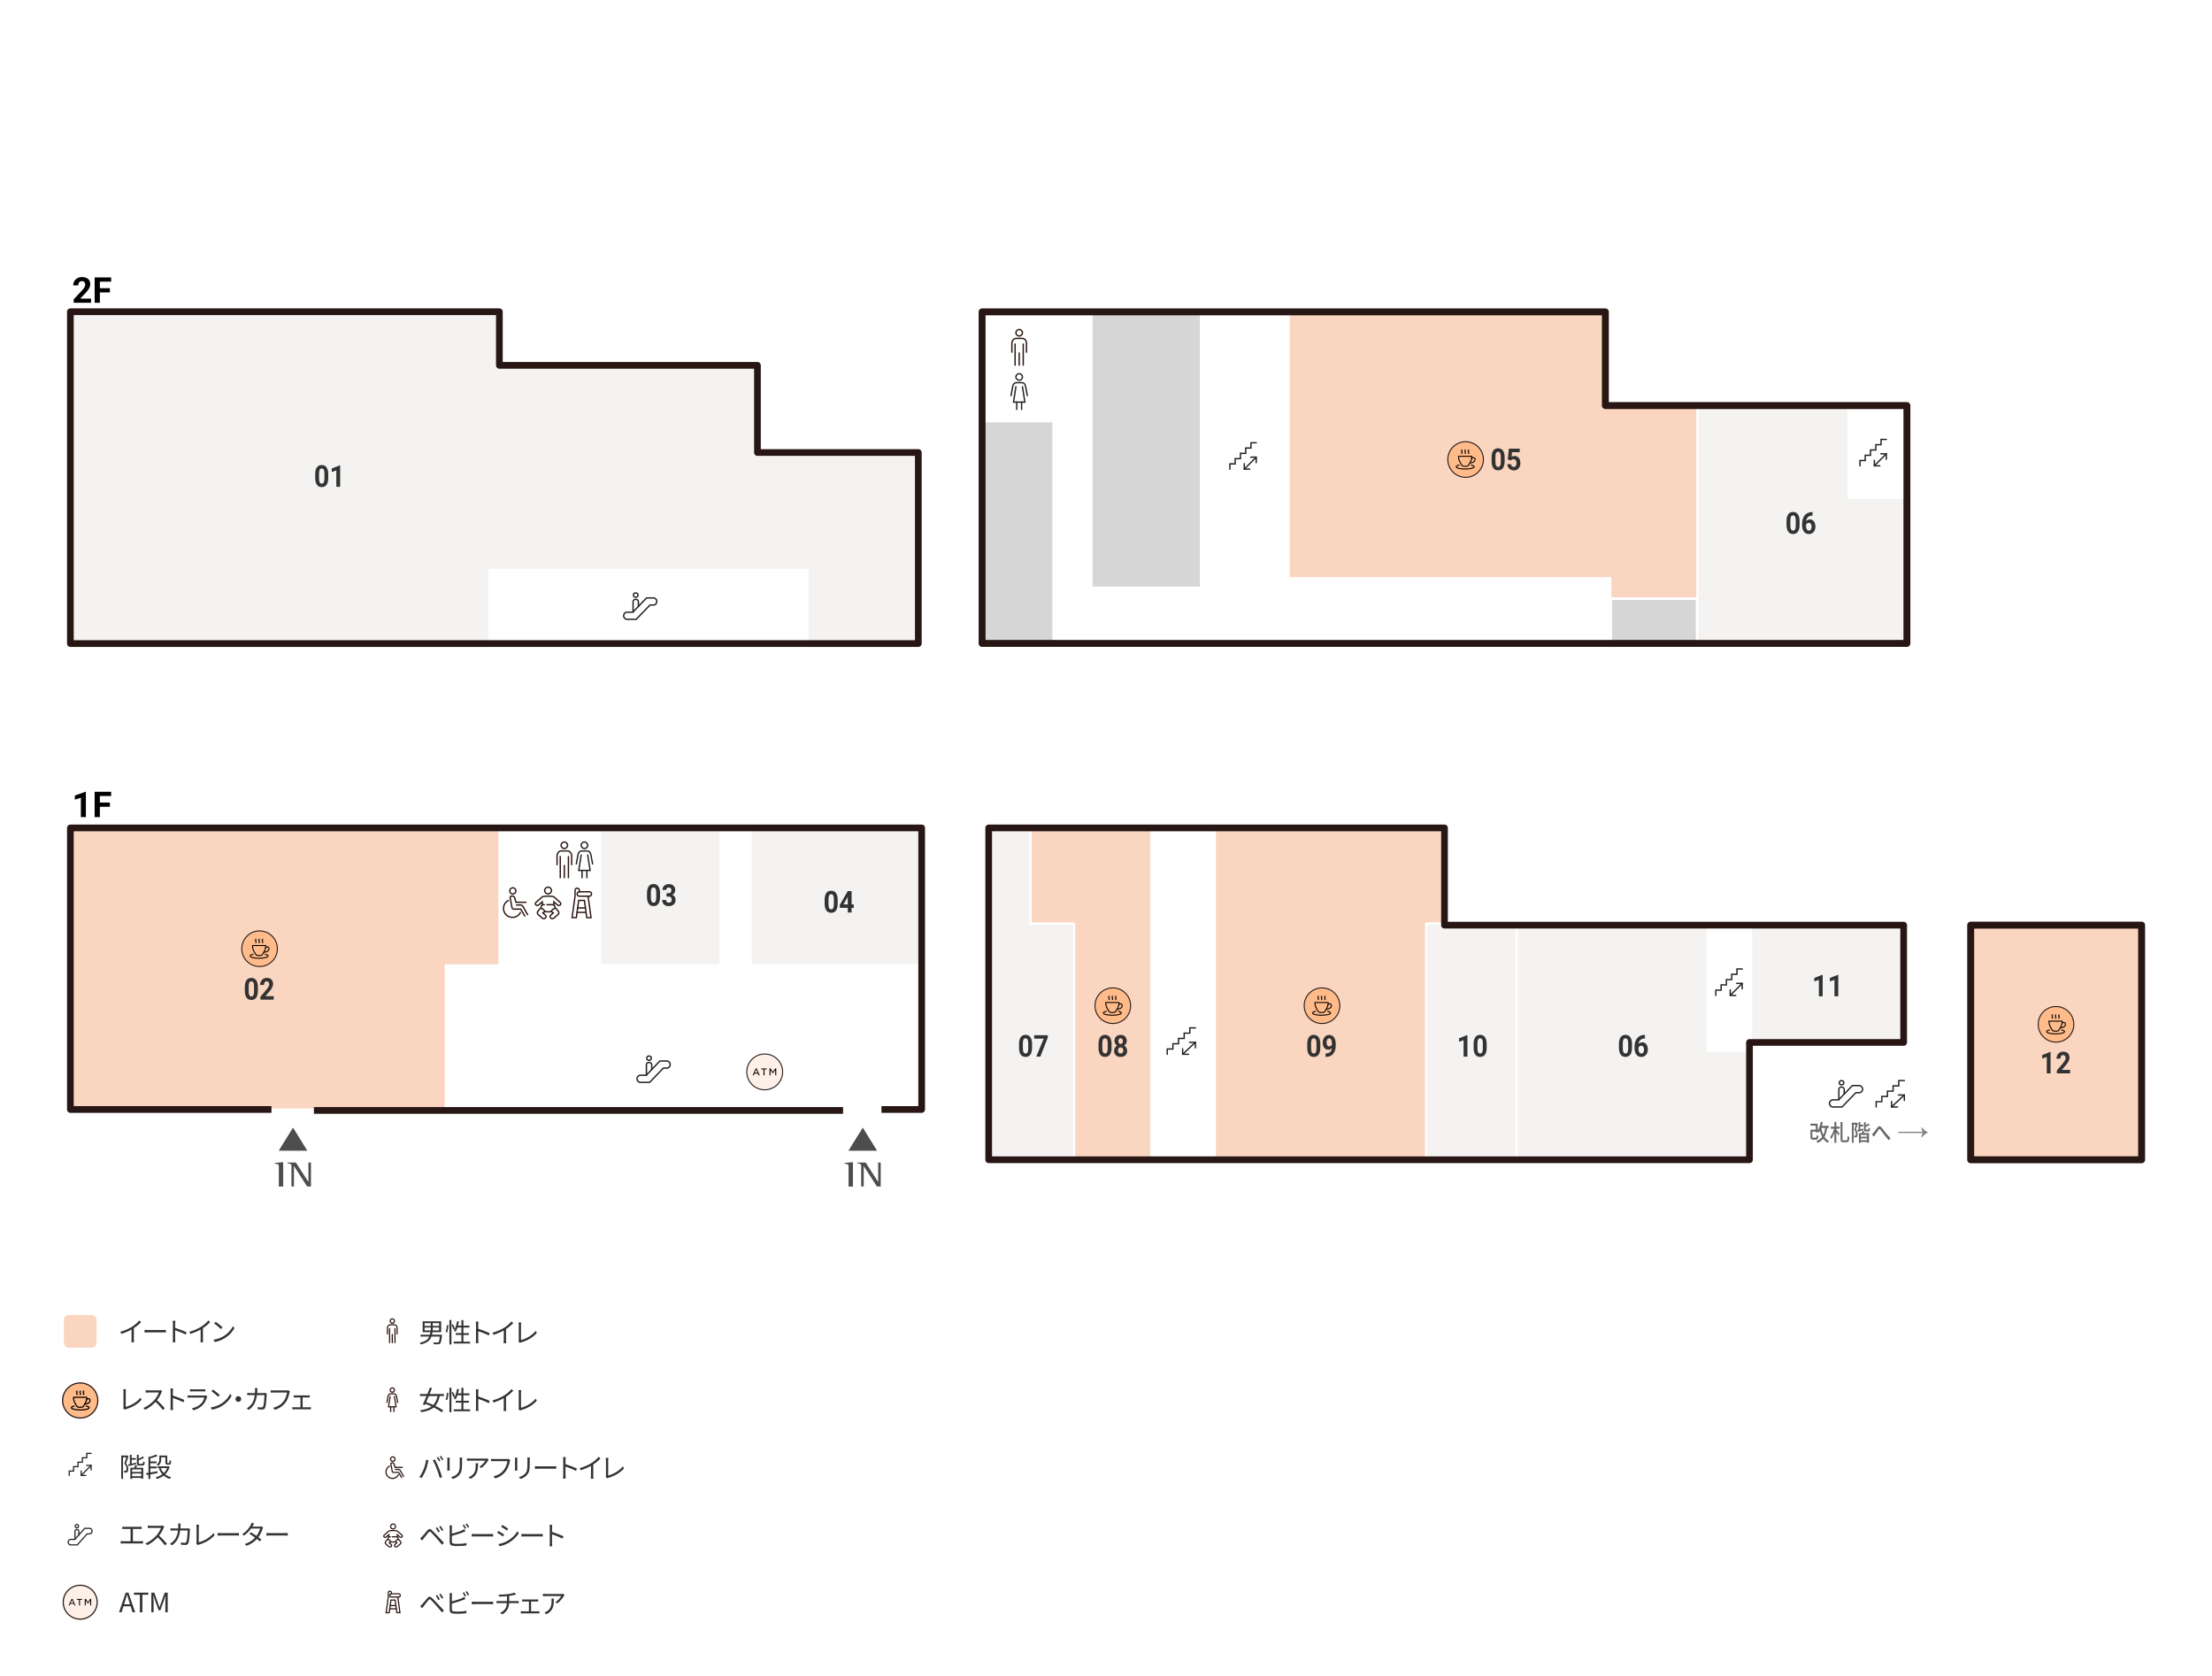 <?xml version="1.0" encoding="UTF-8"?>
<svg id="_レイヤー_1" data-name="レイヤー 1" xmlns="http://www.w3.org/2000/svg" width="660" height="500" viewBox="0 0 660 500">
  <g>
    <line x1="371.28" y1="139.94" x2="374.8" y2="136.42" fill="none" stroke="#251e1f" stroke-linecap="round" stroke-miterlimit="10" stroke-width=".4"/>
    <polyline points="373.19 136.39 374.82 136.39 374.82 138.03" fill="none" stroke="#251e1f" stroke-linecap="round" stroke-miterlimit="10" stroke-width=".4"/>
    <polyline points="372.89 139.97 371.26 139.97 371.26 138.33" fill="none" stroke="#251e1f" stroke-linecap="round" stroke-miterlimit="10" stroke-width=".4"/>
    <polyline points="374.84 132.09 373.26 132.09 373.26 133.67 371.69 133.67 371.69 135.25 370.11 135.25 370.11 136.83 368.54 136.83 368.54 138.4 366.96 138.4 366.96 139.98" fill="none" stroke="#251e1f" stroke-linecap="round" stroke-miterlimit="10" stroke-width=".4"/>
  </g>
  <g>
    <line x1="559.28" y1="138.94" x2="562.8" y2="135.42" fill="none" stroke="#251e1f" stroke-linecap="round" stroke-miterlimit="10" stroke-width=".4"/>
    <polyline points="561.19 135.39 562.82 135.39 562.82 137.03" fill="none" stroke="#251e1f" stroke-linecap="round" stroke-miterlimit="10" stroke-width=".4"/>
    <polyline points="560.89 138.97 559.26 138.97 559.26 137.33" fill="none" stroke="#251e1f" stroke-linecap="round" stroke-miterlimit="10" stroke-width=".4"/>
    <polyline points="562.84 131.09 561.26 131.09 561.26 132.67 559.69 132.67 559.69 134.25 558.11 134.25 558.11 135.83 556.54 135.83 556.54 137.4 554.96 137.4 554.96 138.98" fill="none" stroke="#251e1f" stroke-linecap="round" stroke-miterlimit="10" stroke-width=".4"/>
  </g>
  <g>
    <line x1="516.28" y1="296.94" x2="519.8" y2="293.42" fill="none" stroke="#251e1f" stroke-linecap="round" stroke-miterlimit="10" stroke-width=".4"/>
    <polyline points="518.19 293.39 519.82 293.39 519.82 295.03" fill="none" stroke="#251e1f" stroke-linecap="round" stroke-miterlimit="10" stroke-width=".4"/>
    <polyline points="517.89 296.97 516.26 296.97 516.26 295.33" fill="none" stroke="#251e1f" stroke-linecap="round" stroke-miterlimit="10" stroke-width=".4"/>
    <polyline points="519.84 289.09 518.26 289.09 518.26 290.67 516.69 290.67 516.69 292.25 515.11 292.25 515.11 293.83 513.54 293.83 513.54 295.4 511.96 295.4 511.96 296.98" fill="none" stroke="#251e1f" stroke-linecap="round" stroke-miterlimit="10" stroke-width=".4"/>
  </g>
  <polygon points="478.5 121.5 478.5 92.5 384.5 92.5 384.5 172.5 480.5 172.5 480.5 178.5 506.5 178.5 506.5 121.5 478.5 121.5" fill="#fad6c1" stroke="#fff" stroke-miterlimit="10" stroke-width=".6"/>
  <polygon points="568.5 191.5 506.5 191.5 506.5 121.5 551.5 121.5 551.5 148.5 568.5 148.5 568.5 191.5" fill="#f4f3f1" stroke="#fff" stroke-linecap="round" stroke-linejoin="round" stroke-width=".6"/>
  <rect x="301" y="118" width="82" height="32" transform="translate(476 -208) rotate(90)" fill="#d6d6d6"/>
  <polygon points="293 126 293 159 293 192 314 192 314 159 314 126 293 126" fill="#d6d6d6"/>
  <rect x="481" y="179" width="25" height="14" fill="#d6d6d6"/>
  <polygon points="479 121 479 93.04 293.03 93.04 293.03 191.96 568.97 191.96 568.97 121 479 121" fill="none" stroke="#271613" stroke-linejoin="round" stroke-width="2.06"/>
  <g>
    <g>
      <line x1="302.88" y1="102.65" x2="302.88" y2="108.94" fill="none" stroke="#2a1512" stroke-linecap="round" stroke-miterlimit="10" stroke-width=".4"/>
      <line x1="305.31" y1="102.65" x2="305.31" y2="108.94" fill="none" stroke="#2a1512" stroke-linecap="round" stroke-miterlimit="10" stroke-width=".4"/>
      <line x1="304.1" y1="105.31" x2="304.1" y2="108.94" fill="none" stroke="#2a1512" stroke-linecap="round" stroke-miterlimit="10" stroke-width=".4"/>
      <path d="M306.28,105.07v-2.66c0-.71-.53-1.45-1.21-1.45h-1.94c-.68,0-1.21.74-1.21,1.45v2.66" fill="none" stroke="#2a1512" stroke-linecap="round" stroke-miterlimit="10" stroke-width=".4"/>
      <path d="M305.07,99.28c0,.53-.44.96-.98.96-.54,0-.97-.44-.96-.98s.44-.96.98-.96.97.44.96.98Z" fill="none" stroke="#2a1512" stroke-linecap="round" stroke-miterlimit="10" stroke-width=".4"/>
    </g>
    <g>
      <path d="M306.52,118.03s-.35-1.92-.49-2.66c-.12-.64-.41-1.21-1.21-1.21h-1.46c-.8,0-1.1.57-1.21,1.21-.14.74-.49,2.66-.49,2.66" fill="none" stroke="#251f20" stroke-linecap="round" stroke-miterlimit="10" stroke-width=".4"/>
      <polyline points="305.07 115.37 305.8 119.97 304.1 119.97 302.4 119.97 303.12 115.37" fill="none" stroke="#251f20" stroke-linecap="round" stroke-miterlimit="10" stroke-width=".4"/>
      <line x1="303.37" y1="119.97" x2="303.37" y2="122.15" fill="none" stroke="#251f20" stroke-linecap="round" stroke-miterlimit="10" stroke-width=".4"/>
      <line x1="304.82" y1="119.97" x2="304.82" y2="122.15" fill="none" stroke="#251f20" stroke-linecap="round" stroke-miterlimit="10" stroke-width=".4"/>
      <path d="M305.07,112.47c0,.54-.44.97-.98.96s-.97-.44-.96-.98c0-.54.44-.97.98-.96.54,0,.97.44.96.98Z" fill="none" stroke="#251f20" stroke-linecap="round" stroke-miterlimit="10" stroke-width=".4"/>
    </g>
  </g>
  <g>
    <path d="M434.45,139.85h5.52" fill="none" stroke="#251e1f" stroke-linecap="round" stroke-miterlimit="10" stroke-width=".3"/>
    <circle cx="437.3" cy="137.09" r="5.46" fill="#ffbb8a"/>
    <path d="M437.3,131.93c2.85,0,5.16,2.31,5.16,5.16s-2.31,5.16-5.16,5.16-5.16-2.31-5.16-5.16,2.31-5.16,5.16-5.16M437.3,131.63c-3.02,0-5.46,2.44-5.46,5.46s2.44,5.46,5.46,5.46,5.46-2.44,5.46-5.46-2.44-5.46-5.46-5.46h0Z" fill="#251e1f"/>
    <path d="M439.14,136.12v.27c0,1.18-1.13,2.59-1.13,2.59,0,0-.28.14-.84.14s-.84-.14-.84-.14c0,0-1.13-1.41-1.13-2.59v-.27h3.94Z" fill="none" stroke="#070000" stroke-linecap="round" stroke-linejoin="round" stroke-width=".3"/>
    <path d="M439.1,136.8c.05-.18.36-.34.68-.25.27.08.38.34.31.7-.11.5-.68.85-1.51.87" fill="none" stroke="#070000" stroke-linecap="round" stroke-miterlimit="10" stroke-width=".3"/>
    <path d="M435.36,138.75c-.53.12-.86.3-.86.5,0,.38,1.2.68,2.68.68s2.68-.3,2.68-.68c0-.2-.33-.37-.86-.5" fill="none" stroke="#070000" stroke-linecap="round" stroke-linejoin="round" stroke-width=".3"/>
    <path d="M436.15,135.29c.43-.52-.44-.51.09-1.04" fill="none" stroke="#070000" stroke-linecap="round" stroke-linejoin="round" stroke-width=".3"/>
    <path d="M437.15,135.29c.43-.52-.44-.51.09-1.04" fill="none" stroke="#070000" stroke-linecap="round" stroke-linejoin="round" stroke-width=".3"/>
    <path d="M438.15,135.29c.43-.52-.44-.51.09-1.04" fill="none" stroke="#070000" stroke-linecap="round" stroke-linejoin="round" stroke-width=".3"/>
  </g>
  <g>
    <line x1="566.42" y1="337.83" x2="574" y2="337.83" fill="none" stroke="gray" stroke-miterlimit="10" stroke-width=".36"/>
    <path d="M573.85,337.83c-.38-.38-.56-1.13-.58-1.66.52.7,1.2,1.31,2.02,1.66-.82.33-1.47.98-2.02,1.66.04-.56.18-1.24.58-1.66Z" fill="gray"/>
  </g>
  <g>
    <path d="M545.18,336.51c-.16,1.09-.42,1.95-.81,2.66.35.54.8.96,1.37,1.22-.12.13-.31.38-.39.55-.55-.29-.99-.7-1.35-1.23-.42.54-.96.95-1.66,1.27-.06-.14-.24-.44-.35-.57.73-.29,1.28-.7,1.68-1.26-.27-.53-.48-1.15-.64-1.83-.11.22-.23.42-.36.59-.07-.07-.21-.18-.34-.28v.23h-.55v-.25h-1.03v1.55c0,.22.04.25.28.25h.75c.21,0,.25-.1.27-.76.12.1.35.2.51.25-.07.88-.22,1.11-.73,1.11h-.87c-.59,0-.76-.18-.76-.85v-2.13h1.58v-1.2h-1.58v-.59h2.14v2.04c.44-.66.75-1.6.93-2.6l.6.12c-.07.38-.17.74-.27,1.09h2.07v.61h-.48ZM543.42,336.51c.14.76.33,1.46.61,2.05.28-.56.45-1.24.57-2.05h-1.18Z" fill="#666"/>
    <path d="M547.9,336.13h1.02v.6h-1.02v.23c.23.26.83,1.05.97,1.24l-.36.55c-.12-.25-.38-.66-.61-1.01v3.21h-.56v-3.05c-.26.75-.61,1.47-.96,1.92-.06-.18-.21-.46-.31-.61.47-.57.94-1.57,1.18-2.47h-1v-.6h1.09v-1.45h.56v1.45ZM550.92,340.2c.27,0,.32-.25.36-1.25.13.11.36.23.52.28-.07,1.13-.21,1.54-.83,1.54h-.97c-.65,0-.82-.22-.82-1.02v-4.99h.56v5.01c0,.38.06.44.32.44h.87Z" fill="#666"/>
    <path d="M554.33,335.18c-.16.57-.37,1.28-.55,1.82.4.54.48,1.02.48,1.42,0,.39-.07.68-.25.81-.09.07-.2.11-.31.13-.11.01-.25.02-.39.01,0-.16-.05-.4-.14-.55.12,0,.22.01.29,0,.07,0,.13-.02.18-.05.08-.07.11-.25.11-.44,0-.34-.09-.79-.47-1.28.14-.46.29-1.08.4-1.54h-.61v5.42h-.51v-5.98h1.3l.09-.03.37.24ZM556.02,337.18c-.6.17-1.22.34-1.71.47l-.15-.53c.12-.03.25-.06.39-.08v-2.27h.51v.77h.87v.51h-.87v.87l.91-.22.04.48ZM556.28,337.51c-.06.18-.12.37-.18.54h1.55v2.86h-.56v-.2h-1.9v.23h-.53v-2.88h.9c.06-.22.13-.47.16-.66l.57.12ZM557.09,338.58h-1.9v.54h1.9v-.54ZM557.09,340.18v-.57h-1.9v.57h1.9ZM557.34,337.03c.13,0,.16-.09.18-.61.1.1.31.18.46.22-.05.73-.19.92-.58.92h-.62c-.49,0-.61-.16-.61-.73v-2.05h.52v.92c.31-.16.61-.35.8-.53l.39.41c-.35.24-.79.45-1.19.61v.62c0,.18.02.21.17.21h.49Z" fill="#666"/>
    <path d="M559.01,337.97c.3-.35.8-1.09,1.16-1.56.38-.5.74-.55,1.16-.09.38.42.87,1.11,1.24,1.56.37.46.94,1.13,1.5,1.68l-.48.63c-.45-.47-.99-1.14-1.4-1.66-.39-.5-.85-1.15-1.13-1.5-.25-.29-.36-.25-.55.02-.26.38-.74,1.09-1.02,1.49-.14.19-.27.42-.37.57l-.58-.66c.17-.14.3-.29.47-.49Z" fill="#666"/>
  </g>
  <g>
    <line x1="352.89" y1="314.5" x2="356.65" y2="310.98" fill="none" stroke="#251e1f" stroke-linecap="round" stroke-miterlimit="10" stroke-width=".4"/>
    <polyline points="354.93 310.96 356.68 310.96 356.68 312.59" fill="none" stroke="#251e1f" stroke-linecap="round" stroke-miterlimit="10" stroke-width=".4"/>
    <polyline points="354.62 314.53 352.87 314.53 352.87 312.89" fill="none" stroke="#251e1f" stroke-linecap="round" stroke-miterlimit="10" stroke-width=".4"/>
    <polyline points="356.7 306.66 355.01 306.66 355.01 308.23 353.33 308.23 353.33 309.81 351.64 309.81 351.64 311.39 349.96 311.39 349.96 312.96 348.27 312.96 348.27 314.54" fill="none" stroke="#251e1f" stroke-linecap="round" stroke-miterlimit="10" stroke-width=".4"/>
  </g>
  <g>
    <g>
      <path d="M554.75,323.87h-2.05l-4.1,4.26h-1.72c-.57,0-1.02.48-1.02,1.06h0c0,.59.46,1.06,1.02,1.06h2.74l4.1-4.26h1.02c.57,0,1.02-.48,1.02-1.06h0c0-.59-.46-1.06-1.02-1.06Z" fill="none" stroke="#251e1f" stroke-linecap="round" stroke-linejoin="round" stroke-width=".4"/>
      <ellipse cx="549.46" cy="323.03" rx=".69" ry=".64" fill="none" stroke="#251e1f" stroke-linecap="round" stroke-miterlimit="10" stroke-width=".4"/>
      <path d="M548.67,328.07v-3.12c0-.35.35-.65.79-.65s.8.29.8.65v1.48" fill="none" stroke="#251e1f" stroke-linecap="round" stroke-miterlimit="10" stroke-width=".4"/>
    </g>
    <g>
      <line x1="564.41" y1="330.22" x2="568.18" y2="326.7" fill="none" stroke="#251e1f" stroke-linecap="round" stroke-miterlimit="10" stroke-width=".4"/>
      <polyline points="566.45 326.68 568.2 326.68 568.2 328.31" fill="none" stroke="#251e1f" stroke-linecap="round" stroke-miterlimit="10" stroke-width=".4"/>
      <polyline points="566.14 330.25 564.39 330.25 564.39 328.61" fill="none" stroke="#251e1f" stroke-linecap="round" stroke-miterlimit="10" stroke-width=".4"/>
      <polyline points="568.22 322.38 566.53 322.38 566.53 323.95 564.85 323.95 564.85 325.53 563.16 325.53 563.16 327.11 561.48 327.11 561.48 328.68 559.8 328.68 559.8 330.26" fill="none" stroke="#251e1f" stroke-linecap="round" stroke-miterlimit="10" stroke-width=".4"/>
    </g>
  </g>
  <polygon points="307.5 275.5 320.5 275.5 320.5 345.5 295.5 345.5 295.5 247.5 307.5 247.5 307.5 275.5" fill="#f4f3f1" stroke="#fff" stroke-linecap="round" stroke-linejoin="round" stroke-width=".6"/>
  <polygon points="423.44 247.5 362.5 247.5 362.5 247.5 362.5 345.5 431.5 345.5 431.5 247.5 423.44 247.5" fill="#fad6c1" stroke="#fff" stroke-linecap="round" stroke-linejoin="round" stroke-width=".6"/>
  <polygon points="320.5 247.5 307.5 247.5 307.5 275.5 320.5 275.5 320.5 345.5 343.5 345.5 343.5 275.33 343.5 247.5 320.5 247.5" fill="#fad6c1" stroke="#fff" stroke-linecap="round" stroke-linejoin="round" stroke-width=".6"/>
  <rect x="425.5" y="275.5" width="27" height="70" fill="#f4f3f1" stroke="#fff" stroke-linecap="round" stroke-linejoin="round" stroke-width=".6"/>
  <polygon points="522.5 345.5 452.5 345.5 452.5 275.5 509.5 275.5 509.5 313.5 522.5 313.5 522.5 345.5" fill="#f4f3f1" stroke="#fff" stroke-linecap="round" stroke-linejoin="round" stroke-width=".6"/>
  <rect x="522.5" y="275.5" width="45" height="36" fill="#f4f3f1" stroke="#fff" stroke-linecap="round" stroke-linejoin="round" stroke-width=".6"/>
  <polygon points="431 276 431 247 295 247 295 346 522 346 522 311 568 311 568 276 431 276" fill="none" stroke="#271613" stroke-linejoin="round" stroke-width="2"/>
  <rect x="588.5" y="276.5" width="50" height="69" fill="#fad6c1" stroke="#fff" stroke-linecap="round" stroke-linejoin="round" stroke-width=".6"/>
  <rect x="588" y="276" width="51" height="70" fill="none" stroke="#271613" stroke-linejoin="round" stroke-width="2.07"/>
  <g>
    <path d="M329.18,302.8h5.52" fill="none" stroke="#251e1f" stroke-linecap="round" stroke-miterlimit="10" stroke-width=".3"/>
    <circle cx="332.03" cy="300.04" r="5.46" fill="#ffbb8a"/>
    <path d="M332.03,294.88c2.85,0,5.16,2.31,5.16,5.16s-2.31,5.16-5.16,5.16-5.16-2.31-5.16-5.16,2.31-5.16,5.16-5.16M332.03,294.58c-3.02,0-5.46,2.44-5.46,5.46s2.44,5.46,5.46,5.46,5.46-2.44,5.46-5.46-2.44-5.46-5.46-5.46h0Z" fill="#251e1f"/>
    <g>
      <path d="M333.87,299.08v.27c0,1.18-1.13,2.59-1.13,2.59,0,0-.28.14-.84.14s-.84-.14-.84-.14c0,0-1.13-1.41-1.13-2.59v-.27h3.94Z" fill="none" stroke="#070000" stroke-linecap="round" stroke-linejoin="round" stroke-width=".3"/>
      <path d="M333.82,299.76c.05-.18.36-.34.68-.25.27.08.38.34.31.7-.11.5-.68.85-1.51.87" fill="none" stroke="#070000" stroke-linecap="round" stroke-miterlimit="10" stroke-width=".3"/>
      <path d="M330.08,301.71c-.53.12-.86.3-.86.5,0,.38,1.2.68,2.68.68s2.68-.3,2.68-.68c0-.2-.33-.37-.86-.5" fill="none" stroke="#070000" stroke-linecap="round" stroke-linejoin="round" stroke-width=".3"/>
      <g>
        <path d="M330.88,298.24c.43-.52-.44-.51.09-1.04" fill="none" stroke="#070000" stroke-linecap="round" stroke-linejoin="round" stroke-width=".3"/>
        <path d="M331.88,298.24c.43-.52-.44-.51.09-1.04" fill="none" stroke="#070000" stroke-linecap="round" stroke-linejoin="round" stroke-width=".3"/>
        <path d="M332.88,298.24c.43-.52-.44-.51.09-1.04" fill="none" stroke="#070000" stroke-linecap="round" stroke-linejoin="round" stroke-width=".3"/>
      </g>
    </g>
  </g>
  <g>
    <path d="M391.6,302.8h5.52" fill="none" stroke="#251e1f" stroke-linecap="round" stroke-miterlimit="10" stroke-width=".3"/>
    <circle cx="394.45" cy="300.04" r="5.46" fill="#ffbb8a"/>
    <path d="M394.45,294.88c2.85,0,5.16,2.31,5.16,5.16s-2.31,5.16-5.16,5.16-5.16-2.31-5.16-5.16,2.31-5.16,5.16-5.16M394.45,294.58c-3.02,0-5.46,2.44-5.46,5.46s2.44,5.46,5.46,5.46,5.46-2.44,5.46-5.46-2.44-5.46-5.46-5.46h0Z" fill="#251e1f"/>
    <g>
      <path d="M396.29,299.08v.27c0,1.18-1.13,2.59-1.13,2.59,0,0-.28.14-.84.14s-.84-.14-.84-.14c0,0-1.13-1.41-1.13-2.59v-.27h3.94Z" fill="none" stroke="#070000" stroke-linecap="round" stroke-linejoin="round" stroke-width=".3"/>
      <path d="M396.25,299.76c.05-.18.36-.34.68-.25.27.08.38.34.31.7-.11.5-.68.85-1.51.87" fill="none" stroke="#070000" stroke-linecap="round" stroke-miterlimit="10" stroke-width=".3"/>
      <path d="M392.5,301.71c-.53.12-.86.3-.86.5,0,.38,1.2.68,2.68.68s2.68-.3,2.68-.68c0-.2-.33-.37-.86-.5" fill="none" stroke="#070000" stroke-linecap="round" stroke-linejoin="round" stroke-width=".3"/>
      <g>
        <path d="M393.3,298.24c.43-.52-.44-.51.09-1.04" fill="none" stroke="#070000" stroke-linecap="round" stroke-linejoin="round" stroke-width=".3"/>
        <path d="M394.3,298.24c.43-.52-.44-.51.09-1.04" fill="none" stroke="#070000" stroke-linecap="round" stroke-linejoin="round" stroke-width=".3"/>
        <path d="M395.3,298.24c.43-.52-.44-.51.09-1.04" fill="none" stroke="#070000" stroke-linecap="round" stroke-linejoin="round" stroke-width=".3"/>
      </g>
    </g>
  </g>
  <g>
    <path d="M610.61,308.36h5.52" fill="none" stroke="#251e1f" stroke-linecap="round" stroke-miterlimit="10" stroke-width=".3"/>
    <circle cx="613.46" cy="305.6" r="5.46" fill="#ffbb8a"/>
    <path d="M613.46,300.44c2.85,0,5.16,2.31,5.16,5.16s-2.31,5.16-5.16,5.16-5.16-2.31-5.16-5.16,2.31-5.16,5.16-5.16M613.46,300.14c-3.02,0-5.46,2.44-5.46,5.46s2.44,5.46,5.46,5.46,5.46-2.44,5.46-5.46-2.44-5.46-5.46-5.46h0Z" fill="#251e1f"/>
    <g>
      <path d="M615.3,304.64v.27c0,1.18-1.13,2.59-1.13,2.59,0,0-.28.14-.84.14s-.84-.14-.84-.14c0,0-1.13-1.41-1.13-2.59v-.27h3.94Z" fill="none" stroke="#070000" stroke-linecap="round" stroke-linejoin="round" stroke-width=".3"/>
      <path d="M615.26,305.32c.05-.18.36-.34.68-.25.27.08.38.34.31.7-.11.5-.68.85-1.51.87" fill="none" stroke="#070000" stroke-linecap="round" stroke-miterlimit="10" stroke-width=".3"/>
      <path d="M611.51,307.27c-.53.12-.86.3-.86.5,0,.38,1.2.68,2.68.68s2.68-.3,2.68-.68c0-.2-.33-.37-.86-.5" fill="none" stroke="#070000" stroke-linecap="round" stroke-linejoin="round" stroke-width=".3"/>
      <g>
        <path d="M612.31,303.8c.43-.52-.44-.51.09-1.04" fill="none" stroke="#070000" stroke-linecap="round" stroke-linejoin="round" stroke-width=".3"/>
        <path d="M613.31,303.8c.43-.52-.44-.51.09-1.04" fill="none" stroke="#070000" stroke-linecap="round" stroke-linejoin="round" stroke-width=".3"/>
        <path d="M614.31,303.8c.43-.52-.44-.51.09-1.04" fill="none" stroke="#070000" stroke-linecap="round" stroke-linejoin="round" stroke-width=".3"/>
      </g>
    </g>
  </g>
  <g>
    <path d="M25.63,243.78h-1.5v-5.78l-1.79.56v-1.22l3.13-1.12h.16v7.57Z"/>
    <path d="M32.79,240.69h-2.99v3.09h-1.56v-7.56h4.92v1.26h-3.36v1.95h2.99v1.26Z"/>
  </g>
  <g>
    <path d="M27.16,90.33h-5.18v-1.03l2.45-2.61c.34-.37.58-.69.75-.96.16-.27.24-.53.24-.78,0-.34-.08-.6-.25-.79-.17-.19-.41-.29-.73-.29-.34,0-.61.12-.8.35-.2.23-.29.54-.29.92h-1.51c0-.46.11-.88.33-1.26.22-.38.53-.68.93-.9s.86-.32,1.37-.32c.78,0,1.38.19,1.81.56.43.37.65.9.65,1.58,0,.37-.1.75-.29,1.14-.19.39-.53.84-1,1.35l-1.72,1.81h3.25v1.21Z"/>
    <path d="M32.79,87.24h-2.99v3.09h-1.56v-7.56h4.92v1.26h-3.36v1.95h2.99v1.26Z"/>
  </g>
  <polygon points="149 247 21 247 21 284.33 21 287 21 331 133 331 133 288 149 288 149 247" fill="#fad6c1" stroke="#fff" stroke-linecap="round" stroke-linejoin="round" stroke-width=".6"/>
  <path d="M241.09,135h-15.09v-26h-77v-16H21l.5,99h124.5v-22h95v22h33v-57h-32.91Z" fill="#f4f3f1" stroke="#fff" stroke-linecap="round" stroke-linejoin="round" stroke-width=".6"/>
  <rect x="224" y="247" width="51" height="41" fill="#f4f3f1" stroke="#fff" stroke-linecap="round" stroke-linejoin="round" stroke-width=".6"/>
  <rect x="179" y="247" width="36" height="41" fill="#f4f3f1" stroke="#fff" stroke-linecap="round" stroke-linejoin="round" stroke-width=".6"/>
  <polygon points="149 109 149 93 21 93 21 192 274 192 274 135 226 135 226 109 149 109" fill="none" stroke="#271613" stroke-linejoin="round" stroke-width="2"/>
  <line x1="93.66" y1="331.28" x2="251.55" y2="331.28" fill="none" stroke="#271613" stroke-linejoin="round" stroke-width="2"/>
  <polyline points="263 331 275 331 275 247 21 247 21 331 81 331" fill="none" stroke="#271613" stroke-linejoin="round" stroke-width="2"/>
  <g>
    <path d="M194.97,178.38h-2.05l-4.1,4.26h-1.72c-.57,0-1.02.48-1.02,1.06h0c0,.59.46,1.06,1.02,1.06h2.74l4.1-4.26h1.02c.57,0,1.02-.48,1.02-1.06h0c0-.59-.46-1.06-1.02-1.06Z" fill="none" stroke="#251e1f" stroke-linecap="round" stroke-linejoin="round" stroke-width=".41"/>
    <ellipse cx="189.68" cy="177.54" rx=".69" ry=".64" fill="none" stroke="#251e1f" stroke-linecap="round" stroke-miterlimit="10" stroke-width=".41"/>
    <path d="M188.89,182.58v-3.12c0-.35.35-.65.79-.65s.8.29.8.65v1.48" fill="none" stroke="#251e1f" stroke-linecap="round" stroke-miterlimit="10" stroke-width=".41"/>
  </g>
  <g>
    <path d="M198.96,316.53h-2.05l-4.1,4.26h-1.72c-.57,0-1.02.48-1.02,1.06h0c0,.59.46,1.06,1.02,1.06h2.74l4.1-4.26h1.02c.57,0,1.02-.48,1.02-1.06h0c0-.59-.46-1.06-1.02-1.06Z" fill="none" stroke="#251e1f" stroke-linecap="round" stroke-linejoin="round" stroke-width=".41"/>
    <ellipse cx="193.66" cy="315.69" rx=".69" ry=".64" fill="none" stroke="#251e1f" stroke-linecap="round" stroke-miterlimit="10" stroke-width=".41"/>
    <path d="M192.87,320.73v-3.12c0-.35.35-.65.79-.65s.8.29.8.65v1.48" fill="none" stroke="#251e1f" stroke-linecap="round" stroke-miterlimit="10" stroke-width=".41"/>
  </g>
  <g>
    <g>
      <line x1="167.17" y1="255.55" x2="167.17" y2="261.84" fill="none" stroke="#2a1512" stroke-linecap="round" stroke-miterlimit="10" stroke-width=".4"/>
      <line x1="169.6" y1="255.55" x2="169.6" y2="261.84" fill="none" stroke="#2a1512" stroke-linecap="round" stroke-miterlimit="10" stroke-width=".4"/>
      <line x1="168.38" y1="258.21" x2="168.38" y2="261.84" fill="none" stroke="#2a1512" stroke-linecap="round" stroke-miterlimit="10" stroke-width=".4"/>
      <path d="M170.57,257.97v-2.66c0-.71-.53-1.45-1.21-1.45h-1.94c-.68,0-1.21.74-1.21,1.45v2.66" fill="none" stroke="#2a1512" stroke-linecap="round" stroke-miterlimit="10" stroke-width=".4"/>
      <path d="M169.35,252.18c0,.53-.44.96-.98.96-.54,0-.97-.44-.96-.98s.44-.96.98-.96.97.44.96.98Z" fill="none" stroke="#2a1512" stroke-linecap="round" stroke-miterlimit="10" stroke-width=".4"/>
    </g>
    <g>
      <path d="M176.81,257.74s-.35-1.92-.49-2.66c-.12-.64-.41-1.21-1.21-1.21h-1.46c-.8,0-1.1.57-1.21,1.21-.14.74-.49,2.66-.49,2.66" fill="none" stroke="#251f20" stroke-linecap="round" stroke-miterlimit="10" stroke-width=".4"/>
      <polyline points="175.35 255.08 176.08 259.68 174.38 259.68 172.68 259.68 173.41 255.08" fill="none" stroke="#251f20" stroke-linecap="round" stroke-miterlimit="10" stroke-width=".4"/>
      <line x1="173.66" y1="259.68" x2="173.66" y2="261.86" fill="none" stroke="#251f20" stroke-linecap="round" stroke-miterlimit="10" stroke-width=".4"/>
      <line x1="175.11" y1="259.68" x2="175.11" y2="261.86" fill="none" stroke="#251f20" stroke-linecap="round" stroke-miterlimit="10" stroke-width=".4"/>
      <path d="M175.35,252.18c0,.54-.44.97-.98.96s-.97-.44-.96-.98c0-.54.44-.97.98-.96.54,0,.97.44.96.98Z" fill="none" stroke="#251f20" stroke-linecap="round" stroke-miterlimit="10" stroke-width=".4"/>
    </g>
  </g>
  <g>
    <polygon points="261.7 343.31 257.43 336.41 253.15 343.31 261.7 343.31" fill="#4d4d4d"/>
    <g>
      <path d="M253.19,348.22c0-.89-.04-.9-1.19-1.04v-.23l2.49-.24v7.27h-1.3v-5.75Z" fill="#4d4d4d"/>
      <path d="M256.97,348.18c0-.99-.17-.95-1.19-1.13v-.23h2.5l3.73,5.78h.02v-5.78h.75v7.15h-1.14l-3.91-6.05h-.02v6.05h-.75v-5.79Z" fill="#4d4d4d"/>
    </g>
  </g>
  <g>
    <polygon points="91.7 343.31 87.43 336.41 83.15 343.31 91.7 343.31" fill="#4d4d4d"/>
    <g>
      <path d="M83.19,348.22c0-.89-.04-.9-1.19-1.04v-.23l2.49-.24v7.27h-1.3v-5.75Z" fill="#4d4d4d"/>
      <path d="M86.97,348.18c0-.99-.17-.95-1.19-1.13v-.23h2.5l3.73,5.78h.02v-5.78h.75v7.15h-1.14l-3.91-6.05h-.02v6.05h-.75v-5.79Z" fill="#4d4d4d"/>
    </g>
  </g>
  <g>
    <path d="M97.94,142.59c0,.88-.17,1.56-.49,2.03-.33.47-.81.7-1.45.7s-1.11-.23-1.44-.69c-.33-.46-.5-1.12-.51-1.98v-1.18c0-.89.17-1.57.5-2.04s.81-.69,1.44-.69,1.11.23,1.44.69.5,1.12.51,1.98v1.18ZM96.8,141.29c0-.53-.06-.92-.2-1.16-.13-.24-.33-.36-.61-.36s-.47.11-.59.35c-.13.23-.2.59-.2,1.08v1.56c0,.52.06.91.19,1.16.13.25.33.38.62.38s.48-.12.6-.37.19-.62.19-1.12v-1.52Z" fill="#333"/>
    <path d="M101.49,145.23h-1.14v-4.9l-1.36.47v-1.03l2.38-.95h.12v6.41Z" fill="#333"/>
  </g>
  <g>
    <path d="M448.94,137.59c0,.88-.17,1.56-.49,2.03-.33.47-.81.7-1.45.7s-1.11-.23-1.44-.69c-.33-.46-.5-1.12-.51-1.98v-1.18c0-.89.17-1.57.5-2.04s.81-.69,1.44-.69,1.11.23,1.44.69c.33.46.5,1.12.51,1.98v1.18ZM447.8,136.29c0-.53-.07-.92-.2-1.16-.13-.24-.33-.36-.61-.36s-.47.11-.59.35c-.13.23-.2.59-.2,1.08v1.56c0,.52.06.91.19,1.16.13.25.33.38.62.38s.48-.12.6-.37.19-.62.19-1.12v-1.52Z" fill="#333"/>
    <path d="M449.88,137.09l.33-3.25h3.23v1.06h-2.29l-.14,1.38c.27-.16.56-.24.87-.24.55,0,.98.19,1.29.57.31.38.47.91.47,1.59,0,.41-.08.78-.24,1.11-.16.33-.38.58-.67.76s-.64.27-1.04.27c-.35,0-.67-.08-.97-.23-.3-.16-.53-.38-.71-.66-.17-.28-.26-.61-.28-.97h1.13c.02.27.11.47.25.62.14.15.33.22.56.22.26,0,.46-.1.6-.31s.21-.5.21-.88-.08-.64-.24-.83c-.16-.19-.39-.29-.68-.29-.27,0-.49.08-.66.24l-.11.11-.91-.25Z" fill="#333"/>
  </g>
  <g>
    <path d="M536.94,156.59c0,.88-.17,1.56-.49,2.03-.33.47-.81.7-1.45.7s-1.11-.23-1.44-.69c-.33-.46-.5-1.12-.51-1.98v-1.18c0-.89.17-1.57.5-2.04s.81-.69,1.44-.69,1.11.23,1.44.69c.33.46.5,1.12.51,1.98v1.18ZM535.8,155.29c0-.53-.07-.92-.2-1.16-.13-.24-.33-.36-.61-.36s-.47.11-.59.35c-.13.23-.2.59-.2,1.08v1.56c0,.52.06.91.19,1.16.13.25.33.38.62.38s.48-.12.6-.37.19-.62.19-1.12v-1.52Z" fill="#333"/>
    <path d="M540.81,152.77v1.05h-.11c-.52,0-.93.16-1.25.45-.32.29-.5.69-.57,1.21.31-.35.69-.52,1.16-.52.5,0,.9.2,1.19.6.3.4.44.92.44,1.57,0,.42-.08.79-.24,1.13s-.39.6-.69.79-.63.28-1.01.28c-.61,0-1.1-.23-1.47-.7s-.56-1.09-.56-1.88v-.46c0-.69.12-1.31.35-1.84s.58-.94,1.02-1.23.95-.44,1.54-.44h.19ZM539.7,155.98c-.18,0-.35.05-.5.16-.15.11-.26.25-.33.42v.39c0,.42.08.76.23.99s.36.36.63.36c.25,0,.44-.11.59-.32.15-.21.23-.49.23-.84s-.08-.63-.23-.84c-.15-.21-.36-.32-.62-.32Z" fill="#333"/>
  </g>
  <g>
    <path d="M307.94,312.59c0,.88-.17,1.56-.49,2.03-.33.47-.81.7-1.45.7s-1.11-.23-1.44-.69c-.33-.46-.5-1.12-.51-1.98v-1.18c0-.89.17-1.57.5-2.04s.81-.69,1.44-.69,1.11.23,1.44.69c.33.46.5,1.12.51,1.98v1.18ZM306.8,311.29c0-.53-.06-.92-.2-1.16-.13-.24-.33-.36-.61-.36s-.47.12-.59.34c-.13.23-.2.59-.2,1.08v1.56c0,.52.06.91.19,1.16.13.25.33.38.62.38s.48-.12.6-.37.19-.62.19-1.12v-1.52Z" fill="#333"/>
    <path d="M312.63,309.54l-2.23,5.69h-1.21l2.23-5.37h-2.86v-1.02h4.07v.71Z" fill="#333"/>
  </g>
  <g>
    <path d="M249.94,269.59c0,.88-.17,1.56-.49,2.03-.33.47-.81.7-1.45.7s-1.11-.23-1.44-.69c-.33-.46-.5-1.12-.51-1.98v-1.18c0-.89.17-1.57.5-2.04s.81-.69,1.44-.69,1.11.23,1.44.69c.33.46.5,1.12.51,1.98v1.18ZM248.8,268.29c0-.53-.06-.92-.2-1.16-.13-.24-.33-.36-.61-.36s-.47.12-.59.34c-.13.23-.2.59-.2,1.08v1.56c0,.52.06.91.19,1.16.13.25.33.38.62.38s.48-.12.6-.37.19-.62.19-1.12v-1.52Z" fill="#333"/>
    <path d="M254.09,269.83h.65v1.02h-.65v1.38h-1.14v-1.38h-2.36l-.05-.8,2.4-4.21h1.15v3.99ZM251.68,269.83h1.27v-2.26l-.08.15-1.2,2.11Z" fill="#333"/>
  </g>
  <g>
    <path d="M196.94,267.59c0,.88-.17,1.56-.49,2.03-.33.47-.81.7-1.45.7s-1.11-.23-1.44-.69c-.33-.46-.5-1.12-.51-1.98v-1.18c0-.89.17-1.57.5-2.04s.81-.69,1.44-.69,1.11.23,1.44.69c.33.46.5,1.12.51,1.98v1.18ZM195.8,266.29c0-.53-.06-.92-.2-1.16-.13-.24-.33-.36-.61-.36s-.47.12-.59.34c-.13.23-.2.59-.2,1.08v1.56c0,.52.06.91.19,1.16.13.25.33.38.62.38s.48-.12.6-.37.19-.62.19-1.12v-1.52Z" fill="#333"/>
    <path d="M198.87,266.47h.61c.29,0,.5-.08.64-.24s.21-.38.21-.64-.07-.46-.21-.6c-.14-.14-.33-.21-.57-.21-.22,0-.4.07-.55.2-.15.13-.22.31-.22.52h-1.14c0-.33.08-.63.24-.9.16-.26.39-.47.68-.62s.61-.22.96-.22c.61,0,1.09.16,1.43.49.35.32.52.77.52,1.34,0,.29-.08.56-.24.81-.16.25-.37.43-.63.57.32.13.57.32.73.58s.24.56.24.91c0,.57-.19,1.02-.56,1.37-.37.34-.87.51-1.48.51-.58,0-1.04-.17-1.41-.5s-.55-.78-.55-1.34h1.14c0,.24.08.44.24.59s.36.23.6.23c.27,0,.48-.08.64-.24.15-.16.23-.37.23-.63,0-.64-.32-.96-.95-.96h-.6v-.99Z" fill="#333"/>
  </g>
  <g>
    <path d="M76.94,295.59c0,.88-.17,1.56-.49,2.03-.33.47-.81.7-1.45.7s-1.11-.23-1.44-.69c-.33-.46-.5-1.12-.51-1.98v-1.18c0-.89.17-1.57.5-2.04s.81-.69,1.44-.69,1.11.23,1.44.69c.33.46.5,1.12.51,1.98v1.18ZM75.8,294.29c0-.53-.06-.92-.2-1.16-.13-.24-.33-.36-.61-.36s-.47.12-.59.34c-.13.23-.2.59-.2,1.08v1.56c0,.52.06.91.19,1.16.13.25.33.38.62.38s.48-.12.6-.37.19-.62.19-1.12v-1.52Z" fill="#333"/>
    <path d="M81.66,298.23h-3.95v-.87l1.86-2.21c.26-.31.45-.58.57-.81s.18-.45.18-.66c0-.28-.06-.51-.19-.67-.13-.16-.31-.24-.55-.24-.26,0-.46.1-.61.3-.15.2-.22.46-.22.78h-1.15c0-.39.08-.75.25-1.07s.4-.58.71-.76c.31-.18.65-.28,1.04-.28.59,0,1.05.16,1.38.47s.49.76.49,1.34c0,.32-.07.64-.22.97s-.4.71-.76,1.15l-1.31,1.53h2.48v1.02Z" fill="#333"/>
  </g>
  <g>
    <path d="M331.67,312.59c0,.88-.17,1.56-.5,2.03-.33.47-.81.7-1.45.7s-1.11-.23-1.44-.69c-.33-.46-.5-1.12-.51-1.98v-1.18c0-.89.17-1.57.5-2.04s.81-.69,1.44-.69,1.11.23,1.44.69c.33.46.5,1.12.51,1.98v1.18ZM330.52,311.29c0-.53-.07-.92-.2-1.16-.13-.24-.33-.36-.61-.36s-.47.12-.6.34c-.13.23-.2.59-.2,1.08v1.56c0,.52.06.91.19,1.16s.33.38.62.38.48-.12.6-.37.19-.62.19-1.12v-1.52Z" fill="#333"/>
    <path d="M336.19,310.54c0,.31-.07.59-.21.83s-.33.43-.58.58c.28.15.5.36.66.62.16.26.25.57.25.92,0,.57-.17,1.02-.52,1.35-.35.33-.82.49-1.42.49s-1.07-.17-1.42-.5c-.35-.33-.53-.78-.53-1.34,0-.35.08-.66.25-.93.16-.26.38-.47.66-.62-.25-.14-.44-.33-.58-.58-.14-.24-.21-.52-.21-.83,0-.54.16-.98.49-1.3.33-.32.77-.49,1.33-.49s1,.16,1.33.48.49.76.49,1.31ZM335.17,313.39c0-.28-.07-.5-.22-.67s-.34-.25-.58-.25-.44.08-.58.25c-.14.17-.22.39-.22.67s.07.49.21.66.34.25.59.25.44-.08.58-.24.21-.38.21-.67ZM335.05,310.6c0-.25-.06-.45-.18-.6-.12-.15-.29-.23-.5-.23s-.38.07-.5.22c-.12.15-.18.35-.18.61s.06.46.18.62c.12.16.29.23.5.23s.38-.08.5-.23.18-.36.18-.62Z" fill="#333"/>
  </g>
  <g>
    <path d="M393.94,312.59c0,.88-.17,1.56-.49,2.03-.33.47-.81.7-1.45.7s-1.11-.23-1.44-.69c-.33-.46-.5-1.12-.51-1.98v-1.18c0-.89.17-1.57.5-2.04s.81-.69,1.44-.69,1.11.23,1.44.69c.33.46.5,1.12.51,1.98v1.18ZM392.8,311.29c0-.53-.07-.92-.2-1.16-.13-.24-.33-.36-.61-.36s-.47.12-.59.34c-.13.23-.2.59-.2,1.08v1.56c0,.52.06.91.19,1.16.13.25.33.38.62.38s.48-.12.6-.37.19-.62.19-1.12v-1.52Z" fill="#333"/>
    <path d="M397.38,312.68c-.3.33-.65.49-1.04.49-.51,0-.92-.19-1.22-.58-.31-.39-.46-.91-.46-1.57,0-.42.08-.8.25-1.15.17-.35.39-.62.69-.82.29-.2.63-.29,1-.29s.72.11,1.01.32c.3.21.53.51.69.91s.25.85.25,1.36v.47c0,1.07-.24,1.9-.72,2.51s-1.15.93-2.03.98h-.28s0-1.05,0-1.05h.25c.99-.05,1.53-.57,1.61-1.56ZM396.62,312.19c.18,0,.34-.05.48-.16s.23-.23.3-.38v-.52c0-.43-.07-.76-.22-1s-.35-.36-.59-.36c-.23,0-.42.12-.57.35-.15.23-.22.53-.22.88s.07.63.21.86.35.34.61.34Z" fill="#333"/>
  </g>
  <g>
    <path d="M437.84,315.23h-1.14v-4.9l-1.37.47v-1.03l2.38-.95h.12v6.41Z" fill="#333"/>
    <path d="M443.59,312.59c0,.88-.17,1.56-.5,2.03-.33.47-.81.7-1.45.7s-1.11-.23-1.44-.69-.5-1.12-.51-1.98v-1.18c0-.89.17-1.57.5-2.04.33-.46.81-.69,1.44-.69s1.11.23,1.44.69c.33.46.5,1.12.51,1.98v1.18ZM442.44,311.29c0-.53-.06-.92-.2-1.16-.13-.24-.33-.36-.61-.36s-.47.12-.6.34c-.13.23-.2.59-.2,1.08v1.56c0,.52.06.91.19,1.16.13.25.33.38.62.38s.48-.12.61-.37.19-.62.19-1.12v-1.52Z" fill="#333"/>
  </g>
  <g>
    <path d="M486.94,312.59c0,.88-.17,1.56-.49,2.03-.33.47-.81.7-1.45.7s-1.11-.23-1.44-.69c-.33-.46-.5-1.12-.51-1.98v-1.18c0-.89.17-1.57.5-2.04s.81-.69,1.44-.69,1.11.23,1.44.69c.33.46.5,1.12.51,1.98v1.18ZM485.8,311.29c0-.53-.07-.92-.2-1.16-.13-.24-.33-.36-.61-.36s-.47.12-.59.34c-.13.23-.2.59-.2,1.08v1.56c0,.52.06.91.19,1.16.13.25.33.38.62.38s.48-.12.6-.37.19-.62.19-1.12v-1.52Z" fill="#333"/>
    <path d="M490.81,308.77v1.05h-.11c-.52,0-.93.16-1.25.45-.32.29-.5.69-.57,1.21.31-.35.69-.52,1.16-.52.5,0,.9.2,1.19.6.3.4.44.92.44,1.57,0,.42-.08.79-.24,1.13s-.39.6-.69.79-.63.28-1.01.28c-.61,0-1.1-.23-1.47-.7s-.56-1.09-.56-1.88v-.46c0-.69.12-1.31.35-1.84.24-.53.58-.94,1.02-1.24s.95-.44,1.54-.44h.19ZM489.7,311.98c-.18,0-.35.05-.5.16-.15.11-.26.25-.33.42v.39c0,.42.08.76.23.99s.36.36.63.36c.25,0,.44-.11.59-.32.15-.21.23-.49.23-.84s-.08-.63-.23-.84c-.15-.21-.36-.32-.62-.32Z" fill="#333"/>
  </g>
  <g>
    <path d="M543.84,297.23h-1.14v-4.9l-1.37.47v-1.03l2.38-.95h.12v6.41Z" fill="#333"/>
    <path d="M548.49,297.23h-1.14v-4.9l-1.36.47v-1.03l2.38-.95h.12v6.41Z" fill="#333"/>
  </g>
  <g>
    <path d="M611.84,320.23h-1.14v-4.9l-1.37.47v-1.03l2.38-.95h.12v6.41Z" fill="#333"/>
    <path d="M617.66,320.23h-3.95v-.87l1.86-2.21c.26-.31.45-.58.57-.81.12-.23.18-.45.18-.66,0-.28-.07-.51-.19-.67-.13-.16-.31-.24-.55-.24-.26,0-.46.1-.61.3-.15.2-.22.46-.22.78h-1.15c0-.39.08-.75.25-1.07.17-.32.4-.58.71-.76.31-.18.65-.28,1.04-.28.59,0,1.05.16,1.38.47s.49.76.49,1.34c0,.32-.07.64-.22.97-.15.33-.4.71-.76,1.15l-1.31,1.53h2.48v1.02Z" fill="#333"/>
  </g>
  <g>
    <g>
      <line x1="24.24" y1="440.15" x2="27.17" y2="437.21" fill="none" stroke="#251e1f" stroke-linecap="round" stroke-miterlimit="10" stroke-width=".35"/>
      <polyline points="25.83 437.19 27.19 437.19 27.19 438.56" fill="none" stroke="#251e1f" stroke-linecap="round" stroke-miterlimit="10" stroke-width=".35"/>
      <polyline points="25.59 440.17 24.22 440.17 24.22 438.81" fill="none" stroke="#251e1f" stroke-linecap="round" stroke-miterlimit="10" stroke-width=".35"/>
      <polyline points="27.2 433.59 25.89 433.59 25.89 434.91 24.58 434.91 24.58 436.23 23.27 436.23 23.27 437.55 21.96 437.55 21.96 438.87 20.65 438.87 20.65 440.19" fill="none" stroke="#251e1f" stroke-linecap="round" stroke-miterlimit="10" stroke-width=".35"/>
    </g>
    <g>
      <path d="M26.76,455.97h-1.48l-2.95,3.29h-1.24c-.41,0-.74.37-.74.82h0c0,.45.33.82.74.82h1.97l2.95-3.29h.74c.41,0,.74-.37.74-.82h0c0-.45-.33-.82-.74-.82Z" fill="none" stroke="#251e1f" stroke-linecap="round" stroke-miterlimit="10" stroke-width=".35"/>
      <circle cx="22.94" cy="455.32" r=".5" fill="none" stroke="#251e1f" stroke-linecap="round" stroke-miterlimit="10" stroke-width=".35"/>
      <path d="M22.37,459.21v-2.41c0-.27.25-.5.57-.5s.58.22.58.5v1.15" fill="none" stroke="#251e1f" stroke-linecap="round" stroke-miterlimit="10" stroke-width=".35"/>
    </g>
    <rect x="19.04" y="392.32" width="9.77" height="9.75" rx="1.46" ry="1.46" fill="#fad6c1"/>
    <g>
      <path d="M39.38,395.83c.83-.52,1.63-1.21,2.18-1.88l.54.5c-.61.63-1.34,1.24-2.16,1.78v3.37c0,.3.02.7.05.86h-.78c.02-.15.05-.55.05-.86v-2.96c-.84.48-1.94.96-3.05,1.3l-.32-.62c1.38-.38,2.61-.94,3.49-1.5Z" fill="#333"/>
      <path d="M44.25,396.79h4.38c.4,0,.69-.02.86-.04v.78c-.16,0-.5-.04-.86-.04h-4.39c-.44,0-.86.02-1.11.04v-.78c.24.02.66.04,1.11.04Z" fill="#333"/>
      <path d="M51.6,394.86c0-.22-.02-.58-.06-.83h.78c-.02.25-.06.59-.06.83v1.3c1.06.32,2.57.9,3.41,1.32l-.27.68c-.87-.47-2.25-1.01-3.14-1.29,0,1.2,0,2.41,0,2.64,0,.25.02.68.05.94h-.78c.04-.26.06-.65.06-.94v-4.65Z" fill="#333"/>
      <path d="M59.99,395.83c.83-.52,1.63-1.21,2.18-1.88l.54.5c-.61.63-1.34,1.24-2.16,1.78v3.37c0,.3.02.7.05.86h-.78c.02-.15.05-.55.05-.86v-2.96c-.84.48-1.94.96-3.05,1.3l-.32-.62c1.38-.38,2.61-.94,3.49-1.5Z" fill="#333"/>
      <path d="M66.87,398.54c1.23-.78,2.21-1.96,2.67-2.94l.38.68c-.54,1-1.48,2.09-2.69,2.85-.8.5-1.81.99-3.14,1.24l-.42-.66c1.4-.21,2.44-.7,3.2-1.17ZM66.4,396.01l-.5.5c-.4-.42-1.4-1.27-1.99-1.67l.46-.49c.57.38,1.59,1.21,2.04,1.65Z" fill="#333"/>
      <path d="M36.85,419.77v-4.57c0-.21-.04-.57-.07-.73h.79c-.03.2-.06.5-.06.73v4.53c1.53-.38,3.38-1.44,4.37-2.73l.36.56c-1.04,1.29-2.69,2.28-4.68,2.85-.09.02-.21.06-.34.14l-.46-.4c.06-.13.08-.23.08-.39Z" fill="#333"/>
      <path d="M48.18,415.42c-.27.69-.78,1.62-1.34,2.34.84.72,1.81,1.76,2.33,2.39l-.56.48c-.54-.7-1.38-1.65-2.2-2.38-.86.92-1.94,1.8-3.12,2.33l-.51-.54c1.29-.5,2.47-1.46,3.29-2.38.54-.62,1.13-1.56,1.33-2.22h-3.12c-.28,0-.72.03-.81.04v-.73c.11.02.57.05.81.05h3.09c.26,0,.47-.02.6-.06l.41.31c-.05.06-.15.24-.2.35Z" fill="#333"/>
      <path d="M50.92,415.06c0-.22-.02-.58-.06-.83h.78c-.02.25-.06.59-.06.83v1.3c1.06.32,2.57.9,3.41,1.32l-.27.68c-.87-.47-2.25-1.01-3.14-1.29,0,1.2,0,2.41,0,2.64,0,.25.02.68.05.94h-.78c.04-.26.06-.65.06-.94v-4.65Z" fill="#333"/>
      <path d="M61.75,416.8c-.22.79-.58,1.62-1.17,2.27-.84.92-1.84,1.39-2.86,1.67l-.5-.57c1.14-.23,2.13-.74,2.81-1.46.49-.51.81-1.19.95-1.77h-4.25c-.19,0-.5,0-.78.02v-.67c.3.03.57.05.78.05h4.21c.18,0,.35-.02.44-.06l.46.29c-.04.07-.09.18-.1.23ZM57.4,414.5h3.14c.26,0,.54,0,.73-.04v.66c-.19-.02-.46-.02-.74-.02h-3.13c-.25,0-.5,0-.72.02v-.66c.21.03.46.04.72.04Z" fill="#333"/>
      <path d="M66.05,418.74c1.23-.78,2.21-1.96,2.67-2.94l.38.68c-.54,1-1.48,2.09-2.69,2.85-.8.5-1.81.99-3.14,1.24l-.42-.66c1.4-.21,2.44-.7,3.2-1.17ZM65.58,416.21l-.5.5c-.4-.42-1.4-1.27-1.99-1.67l.46-.49c.57.38,1.59,1.21,2.04,1.65Z" fill="#333"/>
      <path d="M71.96,417.38c0,.47-.38.85-.85.85s-.85-.38-.85-.85.38-.85.85-.85.85.38.85.85Z" fill="#333"/>
      <path d="M76.78,414.78c0,.29-.02.56-.04.82h1.9c.22,0,.38-.02.51-.04l.45.22c-.02.14-.04.29-.04.39-.03.77-.13,3.09-.49,3.86-.16.34-.42.49-.86.49-.41,0-.87-.03-1.29-.06l-.08-.66c.43.06.86.09,1.19.09.23,0,.38-.06.46-.26.3-.61.41-2.58.41-3.43h-2.24c-.29,2.29-1.12,3.51-2.45,4.43l-.58-.47c.26-.14.58-.36.82-.59.79-.72,1.37-1.72,1.58-3.37h-1.34c-.31,0-.64,0-.92.03v-.68c.28.03.61.05.91.05h1.41c.02-.26.03-.53.03-.82,0-.18-.02-.47-.06-.66h.75c-.02.18-.04.46-.05.66Z" fill="#333"/>
      <path d="M86.37,415.5c-.17.84-.56,2.13-1.19,2.95-.73.94-1.68,1.68-3.15,2.14l-.54-.6c1.55-.39,2.45-1.07,3.12-1.93.57-.73.94-1.84,1.05-2.61h-4.09c-.32,0-.59.02-.8.02v-.7c.22.02.54.05.8.05h4.01c.12,0,.27,0,.42-.04l.49.31c-.06.11-.09.25-.12.4Z" fill="#333"/>
      <path d="M88.17,416.31h3.68c.2,0,.4-.02.57-.03v.64c-.18-.02-.38-.02-.57-.02h-1.56v2.94h1.94c.19,0,.38-.02.54-.04v.67c-.16-.02-.41-.02-.54-.02h-4.42c-.18,0-.38,0-.58.02v-.67c.18.02.39.04.58.04h1.84v-2.94h-1.47c-.13,0-.38,0-.55.02v-.64c.17.02.42.03.55.03Z" fill="#333"/>
      <path d="M38.36,434.47c-.22.65-.49,1.46-.74,2.1.54.65.66,1.22.66,1.71,0,.42-.09.76-.3.91-.1.08-.24.12-.39.14-.14.02-.33.02-.5,0,0-.15-.06-.37-.15-.52.17,0,.31.02.42,0,.1,0,.18-.02.25-.06.11-.1.15-.32.15-.56,0-.42-.14-.97-.66-1.58.21-.58.42-1.3.58-1.84h-.97v6.42h-.53v-6.96h1.7l.08-.02.39.23ZM40.64,436.81c-.79.2-1.62.42-2.25.57l-.16-.5c.16-.03.33-.06.52-.1v-2.74h.54v.96h1.24v.49h-1.24v1.18c.42-.1.86-.2,1.31-.3l.05.46ZM40.92,437.2c-.09.23-.18.47-.27.68h2.09v3.29h-.58v-.26h-2.73v.3h-.54v-3.33h1.19c.1-.26.2-.58.25-.81l.59.13ZM42.16,438.38h-2.73v.76h2.73v-.76ZM42.16,440.41v-.8h-2.73v.8h2.73ZM42.43,436.74c.19,0,.24-.1.26-.75.12.09.34.18.5.22-.06.82-.22,1.03-.7,1.03h-.9c-.6,0-.74-.14-.74-.74v-2.48h.54v1.17c.46-.2.92-.46,1.2-.69l.42.39c-.46.3-1.06.57-1.61.77v.83c0,.21.03.24.26.24h.78Z" fill="#333"/>
      <path d="M44.85,439.85v1.36h-.56v-1.25l-.55.1-.1-.58.66-.1v-4.85l.32.11c.71-.19,1.46-.46,1.89-.7l.51.42c-.59.29-1.41.54-2.16.72v.92h1.84v.54h-1.84v.98h1.9v.55h-1.9v1.22c.66-.1,1.39-.23,2.11-.36l.03.55-2.14.38ZM50.63,437.58c-.28.94-.74,1.69-1.33,2.26.49.39,1.07.68,1.75.86-.14.11-.31.35-.39.51-.7-.22-1.3-.54-1.81-.98-.61.46-1.3.78-2.06,1.01-.06-.15-.21-.39-.33-.52.71-.18,1.39-.48,1.96-.9-.43-.48-.77-1.06-1.02-1.72l.39-.1h-.72v-.54h3.06l.11-.02.38.15ZM48.09,435.4c0,.65-.16,1.43-.96,1.93-.07-.11-.29-.33-.4-.41.71-.44.81-1.02.81-1.54v-1.13h2.36v1.96c0,.15,0,.23.05.26.03.02.07.03.13.03h.23c.06,0,.14,0,.17-.02.04-.02.07-.08.09-.18.02-.12.03-.36.03-.68.1.09.3.18.46.22-.02.31-.04.67-.08.8-.05.14-.13.22-.24.26-.09.06-.25.08-.38.08h-.41c-.14,0-.34-.04-.44-.14-.11-.1-.16-.23-.16-.67v-1.4h-1.26v.62ZM47.94,437.99c.22.55.53,1.05.93,1.46.42-.41.77-.89,1.01-1.46h-1.94Z" fill="#333"/>
      <path d="M37.17,455.51h4.4c.24,0,.49-.02.68-.05v.7c-.2-.02-.46-.03-.68-.03h-1.92v3.68h2.35c.24,0,.46-.02.66-.05v.73c-.22-.03-.5-.03-.66-.03h-5.29c-.22,0-.46,0-.7.03v-.73c.24.03.49.05.7.05h2.25v-3.68h-1.8c-.15,0-.47,0-.67.03v-.7c.21.03.51.05.67.05Z" fill="#333"/>
      <path d="M48.81,455.82c-.27.69-.78,1.62-1.34,2.34.84.72,1.81,1.76,2.33,2.39l-.56.48c-.54-.7-1.38-1.65-2.2-2.38-.86.92-1.94,1.8-3.12,2.33l-.51-.54c1.29-.5,2.47-1.46,3.29-2.38.54-.62,1.13-1.56,1.33-2.22h-3.12c-.28,0-.72.03-.81.04v-.73c.11.02.57.05.81.05h3.09c.26,0,.47-.02.6-.06l.41.31c-.05.06-.15.24-.2.35Z" fill="#333"/>
      <path d="M53.87,455.18c0,.29-.02.56-.04.82h1.9c.22,0,.38-.02.51-.04l.45.22c-.02.14-.04.29-.04.39-.03.77-.13,3.09-.49,3.86-.16.34-.42.49-.86.49-.41,0-.87-.03-1.29-.06l-.08-.66c.43.06.86.09,1.19.09.23,0,.38-.06.46-.26.3-.61.41-2.58.41-3.43h-2.24c-.29,2.29-1.12,3.51-2.45,4.43l-.58-.47c.26-.14.58-.36.82-.59.79-.72,1.37-1.72,1.58-3.37h-1.34c-.31,0-.64,0-.92.03v-.68c.28.03.61.05.91.05h1.41c.02-.26.03-.53.03-.82,0-.18-.02-.47-.06-.66h.75c-.02.18-.04.46-.05.66Z" fill="#333"/>
      <path d="M58.65,460.17v-4.57c0-.21-.04-.57-.07-.73h.79c-.03.2-.06.5-.06.73v4.53c1.53-.38,3.38-1.44,4.37-2.73l.36.56c-1.04,1.29-2.69,2.28-4.68,2.85-.09.02-.21.06-.34.14l-.46-.4c.06-.13.08-.23.08-.39Z" fill="#333"/>
      <path d="M66.05,457.39h4.38c.4,0,.69-.02.86-.04v.78c-.16,0-.5-.04-.86-.04h-4.39c-.44,0-.86.02-1.11.04v-.78c.24.02.66.04,1.11.04Z" fill="#333"/>
      <path d="M75.46,455.16c-.05.1-.1.19-.17.29h2.17c.22,0,.39-.03.53-.08l.53.32c-.07.11-.14.3-.19.43-.21.74-.64,1.67-1.25,2.49.34.25.66.5.91.7l-.47.55c-.24-.22-.54-.46-.87-.73-.71.79-1.7,1.53-3.05,2.03l-.58-.5c1.35-.42,2.37-1.15,3.09-1.93-.58-.42-1.18-.83-1.7-1.15l.43-.44c.53.3,1.13.69,1.69,1.08.52-.7.93-1.56,1.09-2.21h-2.7c-.51.72-1.22,1.5-2.12,2.12l-.54-.42c1.38-.86,2.19-2.05,2.57-2.78.08-.14.21-.42.26-.63l.73.23c-.14.21-.28.48-.36.62Z" fill="#333"/>
      <path d="M80.61,457.39h4.38c.4,0,.69-.02.86-.04v.78c-.16,0-.5-.04-.86-.04h-4.39c-.44,0-.86.02-1.11.04v-.78c.24.02.66.04,1.11.04Z" fill="#333"/>
      <path d="M37.51,475.14h.82l1.99,5.87h-.78l-.56-1.79h-2.14l-.57,1.79h-.75l1.99-5.87ZM37.02,478.63h1.77l-.28-.9c-.22-.66-.4-1.3-.59-1.98h-.03c-.18.69-.38,1.32-.58,1.98l-.29.9Z" fill="#333"/>
      <path d="M41.73,475.78h-1.77v-.63h4.29v.63h-1.77v5.24h-.74v-5.24Z" fill="#333"/>
      <path d="M45.13,475.14h.9l1.13,3.14c.14.41.27.82.42,1.22h.04c.14-.41.26-.82.4-1.22l1.12-3.14h.9v5.87h-.7v-3.25c0-.5.06-1.22.1-1.73h-.03l-.46,1.34-1.11,3.05h-.5l-1.11-3.05-.46-1.34h-.03c.03.51.09,1.22.09,1.73v3.25h-.67v-5.87Z" fill="#333"/>
    </g>
    <g>
      <path d="M21.19,420.56h5.47" fill="none" stroke="#251e1f" stroke-linecap="round" stroke-miterlimit="10" stroke-width=".35"/>
      <ellipse cx="23.93" cy="417.83" rx="5.42" ry="5.4" fill="#ffbb8a"/>
      <path d="M23.93,412.77c2.79,0,5.07,2.27,5.07,5.05s-2.27,5.05-5.07,5.05-5.07-2.27-5.07-5.05,2.27-5.05,5.07-5.05M23.93,412.42c-2.99,0-5.42,2.42-5.42,5.4s2.43,5.4,5.42,5.4,5.42-2.42,5.42-5.4-2.43-5.4-5.42-5.4h0Z" fill="#251e1f"/>
      <path d="M25.88,416.88v.27c0,1.16-1.12,2.56-1.12,2.56,0,0-.28.13-.84.13s-.84-.13-.84-.13c0,0-1.12-1.4-1.12-2.56v-.27h3.91Z" fill="none" stroke="#070000" stroke-linecap="round" stroke-linejoin="round" stroke-width=".35"/>
      <path d="M25.86,417.55c.05-.18.35-.34.68-.25.27.07.38.34.3.7-.1.5-.67.85-1.5.87" fill="none" stroke="#070000" stroke-linecap="round" stroke-miterlimit="10" stroke-width=".35"/>
      <path d="M22.13,419.48c-.52.12-.85.3-.85.49,0,.37,1.19.67,2.66.67s2.66-.3,2.66-.67c0-.2-.33-.37-.85-.49" fill="none" stroke="#070000" stroke-linecap="round" stroke-linejoin="round" stroke-width=".35"/>
      <g>
        <path d="M22.92,416.05c.43-.52-.44-.5.09-1.03" fill="none" stroke="#070000" stroke-linecap="round" stroke-linejoin="round" stroke-width=".35"/>
        <path d="M23.91,416.05c.43-.52-.44-.5.09-1.03" fill="none" stroke="#070000" stroke-linecap="round" stroke-linejoin="round" stroke-width=".35"/>
        <path d="M24.9,416.05c.43-.52-.44-.5.09-1.03" fill="none" stroke="#070000" stroke-linecap="round" stroke-linejoin="round" stroke-width=".35"/>
      </g>
    </g>
    <g>
      <ellipse cx="23.93" cy="478" rx="5.24" ry="5.23" fill="#fff0e7"/>
      <path d="M23.93,473.12c2.7,0,4.89,2.19,4.89,4.88s-2.19,4.88-4.89,4.88-4.89-2.19-4.89-4.88,2.19-4.88,4.89-4.88M23.93,472.77c-2.89,0-5.24,2.34-5.24,5.23s2.35,5.23,5.24,5.23,5.24-2.34,5.24-5.23-2.35-5.23-5.24-5.23h0Z" fill="#251e1f"/>
      <g>
        <path d="M22.2,478.97l-.2-.49h-1l-.21.49h-.29l.86-1.96h.28l.86,1.96h-.3ZM21.09,478.24h.8l-.4-.93-.4.93Z"/>
        <polygon points="23.58 478.97 23.58 477.28 22.94 477.28 22.94 477.02 24.51 477.02 24.51 477.28 23.87 477.28 23.87 478.97 23.58 478.97"/>
        <polygon points="26.92 478.97 26.92 477.45 26.24 478.46 25.57 477.45 25.57 478.97 25.29 478.97 25.29 477.02 25.61 477.02 26.25 478.01 26.88 477.02 27.2 477.02 27.2 478.97 26.92 478.97"/>
      </g>
    </g>
  </g>
  <g>
    <line x1="116.25" y1="396.36" x2="116.25" y2="400.55" fill="none" stroke="#2a1512" stroke-linecap="round" stroke-miterlimit="10" stroke-width=".35"/>
    <line x1="117.85" y1="396.36" x2="117.85" y2="400.55" fill="none" stroke="#2a1512" stroke-linecap="round" stroke-miterlimit="10" stroke-width=".35"/>
    <line x1="117.05" y1="398.13" x2="117.05" y2="400.55" fill="none" stroke="#2a1512" stroke-linecap="round" stroke-miterlimit="10" stroke-width=".35"/>
    <path d="M118.49,397.97v-1.77c0-.47-.35-.97-.8-.97h-1.28c-.45,0-.8.49-.8.97v1.77" fill="none" stroke="#2a1512" stroke-linecap="round" stroke-miterlimit="10" stroke-width=".35"/>
    <path d="M117.69,394.11c0,.36-.29.64-.64.64-.35,0-.64-.29-.63-.65s.29-.64.64-.64.64.29.63.65Z" fill="none" stroke="#2a1512" stroke-linecap="round" stroke-miterlimit="10" stroke-width=".35"/>
  </g>
  <g>
    <path d="M118.65,418.41s-.23-1.28-.32-1.77c-.08-.43-.27-.81-.8-.81h-.96c-.53,0-.72.38-.8.81-.09.49-.32,1.77-.32,1.77" fill="none" stroke="#2a1512" stroke-linecap="round" stroke-miterlimit="10" stroke-width=".35"/>
    <polyline points="117.69 416.64 118.17 419.7 117.05 419.7 115.93 419.7 116.41 416.64" fill="none" stroke="#2a1512" stroke-linecap="round" stroke-miterlimit="10" stroke-width=".35"/>
    <line x1="116.57" y1="419.7" x2="116.57" y2="421.15" fill="none" stroke="#2a1512" stroke-linecap="round" stroke-miterlimit="10" stroke-width=".35"/>
    <line x1="117.53" y1="419.7" x2="117.53" y2="421.15" fill="none" stroke="#2a1512" stroke-linecap="round" stroke-miterlimit="10" stroke-width=".35"/>
    <path d="M117.69,414.71c0,.36-.29.64-.64.64s-.64-.29-.63-.65.29-.64.64-.64.64.29.63.65Z" fill="none" stroke="#2a1512" stroke-linecap="round" stroke-miterlimit="10" stroke-width=".35"/>
  </g>
  <g>
    <path d="M131.88,398.2s0,.18-.02.26c-.14,1.51-.3,2.13-.55,2.37-.18.17-.35.22-.62.23-.26,0-.74,0-1.25-.02-.02-.17-.09-.39-.2-.54.53.04,1.05.05,1.23.05s.26,0,.34-.08c.18-.14.31-.63.42-1.73h-2.5c-.4,1.1-1.22,1.92-3.18,2.36-.05-.16-.2-.39-.31-.51,1.71-.35,2.46-.99,2.85-1.85h-2.62v-.54h2.81c.06-.24.11-.5.14-.78h-2.31v-3.21h5.52v3.21h-2.59c-.03.26-.08.53-.14.78h3ZM126.69,395.58h1.85v-.85h-1.85v.85ZM126.69,396.92h1.85v-.86h-1.85v.86ZM131.01,394.73h-1.89v.85h1.89v-.85ZM131.01,396.06h-1.89v.86h1.89v-.86Z" fill="#333"/>
    <path d="M132.95,397.36c.22-.53.36-1.4.42-2.05l.45.06c-.04.66-.19,1.56-.4,2.14l-.46-.16ZM134.1,393.8h.59v7.3h-.59v-7.3ZM135.16,395.08c.24.43.49,1,.58,1.33l-.45.22c-.09-.34-.33-.92-.55-1.36l.42-.19ZM140.26,400.26v.57h-4.88v-.57h2.29v-2h-1.7v-.55h1.7v-1.66h-1.17c-.16.48-.34.9-.56,1.24-.12-.08-.38-.21-.53-.27.46-.7.78-1.77.97-2.85l.58.1c-.08.42-.18.83-.29,1.22h1v-1.66h.59v1.66h1.81v.57h-1.81v1.66h1.63v.55h-1.63v2h2Z" fill="#333"/>
    <path d="M142.04,395.13c0-.22-.02-.58-.06-.83h.78c-.02.25-.06.59-.06.83v1.3c1.06.32,2.57.9,3.41,1.32l-.27.68c-.87-.47-2.25-1.01-3.14-1.29,0,1.2,0,2.41,0,2.64,0,.25.02.68.05.94h-.78c.04-.26.06-.65.06-.94v-4.65Z" fill="#333"/>
    <path d="M150.43,396.11c.83-.52,1.63-1.21,2.18-1.88l.54.5c-.61.63-1.34,1.24-2.16,1.78v3.37c0,.3.02.7.05.86h-.78c.02-.15.05-.55.05-.86v-2.96c-.84.48-1.94.96-3.05,1.3l-.32-.62c1.38-.38,2.61-.94,3.49-1.5Z" fill="#333"/>
    <path d="M154.79,399.84v-4.57c0-.21-.04-.57-.07-.73h.79c-.03.2-.06.5-.06.73v4.53c1.53-.38,3.38-1.44,4.37-2.73l.36.56c-1.04,1.29-2.69,2.28-4.68,2.85-.09.02-.21.06-.34.14l-.46-.4c.06-.13.08-.23.08-.39Z" fill="#333"/>
    <path d="M131.19,416.5c-.26,1.24-.66,2.2-1.3,2.93.94.45,1.79.93,2.37,1.36l-.45.54c-.57-.45-1.43-.96-2.39-1.44-.86.72-2.06,1.17-3.76,1.42-.06-.18-.19-.42-.31-.56,1.54-.21,2.63-.58,3.43-1.17-.62-.28-1.25-.54-1.85-.77-.06.14-.13.27-.18.39l-.58-.22c.32-.66.72-1.56,1.11-2.49h-1.99v-.6h2.24c.27-.66.53-1.32.74-1.9l.63.11c-.21.55-.45,1.16-.7,1.78h4.26v.6h-1.26ZM127.95,416.5c-.26.63-.53,1.25-.78,1.81.67.23,1.4.52,2.11.84.62-.66,1.01-1.52,1.26-2.65h-2.59Z" fill="#333"/>
    <path d="M132.95,417.55c.22-.53.36-1.4.42-2.05l.45.06c-.04.66-.19,1.56-.4,2.14l-.46-.16ZM134.1,414h.59v7.3h-.59v-7.3ZM135.16,415.28c.24.43.49,1,.58,1.33l-.45.22c-.09-.34-.33-.92-.55-1.36l.42-.19ZM140.26,420.46v.57h-4.88v-.57h2.29v-2h-1.7v-.55h1.7v-1.66h-1.17c-.16.48-.34.9-.56,1.24-.12-.08-.38-.21-.53-.27.46-.7.78-1.77.97-2.85l.58.1c-.08.42-.18.83-.29,1.22h1v-1.66h.59v1.66h1.81v.57h-1.81v1.66h1.63v.55h-1.63v2h2Z" fill="#333"/>
    <path d="M142.04,415.33c0-.22-.02-.58-.06-.83h.78c-.02.25-.06.59-.06.83v1.3c1.06.32,2.57.9,3.41,1.32l-.27.68c-.87-.47-2.25-1.01-3.14-1.29,0,1.2,0,2.41,0,2.64,0,.25.02.68.05.94h-.78c.04-.26.06-.65.06-.94v-4.65Z" fill="#333"/>
    <path d="M150.43,416.31c.83-.52,1.63-1.21,2.18-1.88l.54.5c-.61.63-1.34,1.24-2.16,1.78v3.37c0,.3.02.7.05.86h-.78c.02-.15.05-.55.05-.86v-2.96c-.84.48-1.94.96-3.05,1.3l-.32-.62c1.38-.38,2.61-.94,3.49-1.5Z" fill="#333"/>
    <path d="M154.79,420.04v-4.57c0-.21-.04-.57-.07-.73h.79c-.03.2-.06.5-.06.73v4.53c1.53-.38,3.38-1.44,4.37-2.73l.36.56c-1.04,1.29-2.69,2.28-4.68,2.85-.09.02-.21.06-.34.14l-.46-.4c.06-.13.08-.23.08-.39Z" fill="#333"/>
    <path d="M127.14,435.52l.71.15c-.05.18-.11.41-.14.58-.11.5-.39,1.69-.73,2.5-.3.74-.73,1.56-1.18,2.2l-.68-.29c.5-.66.95-1.5,1.23-2.17.34-.82.68-2.04.78-2.97ZM129.13,435.65l.65-.22c.32.58.83,1.68,1.17,2.53.33.79.75,2.02.96,2.73l-.71.23c-.2-.82-.57-1.89-.9-2.75-.32-.82-.81-1.93-1.16-2.53ZM131.39,435.76l-.43.19c-.16-.33-.43-.81-.65-1.11l.42-.18c.2.28.5.77.66,1.1ZM132.28,435.43l-.43.19c-.18-.35-.43-.8-.66-1.1l.42-.18c.22.29.52.79.67,1.09Z" fill="#333"/>
    <path d="M134.15,435.46v2.67c0,.2.02.46.03.61h-.74c.02-.12.04-.38.04-.62v-2.66c0-.14-.02-.42-.03-.58h.73c-.02.15-.03.38-.03.58ZM137.87,435.52v1.29c0,1.92-.26,2.55-.84,3.24-.52.62-1.32.97-1.9,1.17l-.52-.55c.74-.18,1.42-.5,1.91-1.06.57-.66.66-1.31.66-2.82v-1.26c0-.27-.02-.5-.04-.7h.75c-.02.2-.02.42-.02.7Z" fill="#333"/>
    <path d="M145.59,435.77c-.32.54-1.08,1.58-1.99,2.21l-.53-.42c.74-.42,1.49-1.3,1.75-1.79h-4.56c-.3,0-.6.02-.91.05v-.73c.28.04.62.07.91.07h4.59c.15,0,.44-.02.56-.05l.39.38c-.06.08-.16.2-.22.29ZM140.39,441.19l-.59-.48c.22-.07.5-.2.72-.36,1.24-.76,1.42-1.89,1.42-3.23,0-.19,0-.37-.03-.58h.72c0,2.17-.19,3.63-2.23,4.65Z" fill="#333"/>
    <path d="M152.11,435.97c-.17.84-.56,2.13-1.19,2.95-.73.94-1.68,1.68-3.15,2.14l-.54-.6c1.55-.39,2.45-1.07,3.12-1.93.57-.73.94-1.84,1.05-2.61h-4.09c-.32,0-.59.02-.8.02v-.7c.22.02.54.05.8.05h4.01c.12,0,.27,0,.42-.04l.49.31c-.06.11-.09.25-.12.4Z" fill="#333"/>
    <path d="M154.34,435.46v2.67c0,.2.02.46.03.61h-.74c.02-.12.04-.38.04-.62v-2.66c0-.14-.02-.42-.03-.58h.73c-.02.15-.03.38-.03.58ZM158.06,435.52v1.29c0,1.92-.26,2.55-.84,3.24-.52.62-1.32.97-1.9,1.17l-.52-.55c.74-.18,1.42-.5,1.91-1.06.57-.66.66-1.31.66-2.82v-1.26c0-.27-.02-.5-.04-.7h.75c-.02.2-.02.42-.02.7Z" fill="#333"/>
    <path d="M160.72,437.47h4.38c.4,0,.69-.02.86-.04v.78c-.16,0-.5-.04-.86-.04h-4.39c-.44,0-.86.02-1.11.04v-.78c.24.02.66.04,1.11.04Z" fill="#333"/>
    <path d="M168.07,435.53c0-.22-.02-.58-.06-.83h.78c-.02.25-.06.59-.06.83v1.3c1.06.32,2.57.9,3.41,1.32l-.27.68c-.87-.47-2.25-1.01-3.14-1.29,0,1.2,0,2.41,0,2.64,0,.25.02.68.05.94h-.78c.04-.26.06-.65.06-.94v-4.65Z" fill="#333"/>
    <path d="M176.45,436.51c.83-.52,1.63-1.21,2.18-1.88l.54.5c-.61.63-1.34,1.24-2.16,1.78v3.37c0,.3.02.7.05.86h-.78c.02-.15.05-.55.05-.86v-2.96c-.84.48-1.94.96-3.05,1.3l-.32-.62c1.38-.38,2.61-.94,3.49-1.5Z" fill="#333"/>
    <path d="M180.81,440.24v-4.57c0-.21-.04-.57-.07-.73h.79c-.03.2-.06.5-.06.73v4.53c1.53-.38,3.38-1.44,4.37-2.73l.36.56c-1.04,1.29-2.69,2.28-4.68,2.85-.09.02-.21.06-.34.14l-.46-.4c.06-.13.08-.23.08-.39Z" fill="#333"/>
    <path d="M125.93,458.45c.38-.38,1.07-1.27,1.58-1.86.43-.5.81-.59,1.35-.08.49.46,1.17,1.17,1.64,1.68.54.57,1.33,1.44,1.95,2.09l-.55.58c-.57-.69-1.27-1.5-1.78-2.09-.46-.53-1.21-1.32-1.54-1.65-.31-.3-.46-.27-.74.06-.38.47-1.05,1.34-1.42,1.79-.16.2-.34.45-.46.62l-.6-.61c.21-.18.35-.32.57-.54ZM131.23,456.93l-.47.22c-.2-.42-.48-.92-.74-1.29l.46-.19c.2.29.57.89.76,1.26ZM132.27,456.51l-.46.22c-.21-.42-.5-.9-.77-1.26l.45-.21c.22.28.59.87.78,1.25Z" fill="#333"/>
    <path d="M134.83,455.74v1.81c.94-.23,2.21-.62,3.04-.98.24-.1.48-.22.7-.36l.28.64c-.22.1-.51.22-.75.31-.9.36-2.28.78-3.27,1.04v1.76c0,.41.17.51.56.59.25.04.66.06,1.06.06.85,0,2.07-.08,2.73-.26v.73c-.7.1-1.9.17-2.77.17-.47,0-.95-.02-1.28-.08-.62-.11-.96-.39-.96-1.04v-4.4c0-.19-.02-.46-.05-.65h.74c-.02.18-.04.42-.04.65ZM139.11,455.92l-.43.2c-.16-.33-.43-.81-.65-1.11l.42-.18c.2.29.49.78.66,1.1ZM140.01,455.59l-.43.2c-.18-.35-.44-.8-.66-1.1l.42-.18c.21.3.52.79.67,1.09Z" fill="#333"/>
    <path d="M141.89,457.67h4.38c.4,0,.69-.02.86-.04v.78c-.16,0-.5-.04-.86-.04h-4.39c-.44,0-.86.02-1.11.04v-.78c.24.02.66.04,1.11.04Z" fill="#333"/>
    <path d="M150.45,457.83l-.37.56c-.39-.29-1.26-.85-1.74-1.1l.35-.54c.47.26,1.41.82,1.76,1.08ZM151.38,459.73c1.33-.76,2.38-1.8,3.03-2.93l.38.66c-.69,1.08-1.8,2.11-3.07,2.86-.81.46-1.91.84-2.65.99l-.37-.65c.88-.15,1.87-.47,2.68-.94ZM151.63,456.08l-.38.54c-.38-.29-1.25-.86-1.72-1.13l.36-.54c.47.26,1.39.87,1.73,1.13Z" fill="#333"/>
    <path d="M156.7,457.67h4.38c.4,0,.69-.02.86-.04v.78c-.16,0-.5-.04-.86-.04h-4.39c-.44,0-.86.02-1.11.04v-.78c.24.02.66.04,1.11.04Z" fill="#333"/>
    <path d="M164.05,455.73c0-.22-.02-.58-.06-.83h.78c-.02.25-.06.59-.06.83v1.3c1.06.32,2.57.9,3.41,1.32l-.27.68c-.87-.47-2.25-1.01-3.14-1.29,0,1.2,0,2.41,0,2.64,0,.25.02.68.05.94h-.78c.04-.26.06-.65.06-.94v-4.65Z" fill="#333"/>
    <path d="M125.93,478.65c.38-.38,1.07-1.27,1.58-1.86.43-.5.81-.59,1.35-.08.49.46,1.17,1.17,1.64,1.68.54.57,1.33,1.44,1.95,2.09l-.55.58c-.57-.69-1.27-1.5-1.78-2.09-.46-.53-1.21-1.32-1.54-1.65-.31-.3-.46-.27-.74.06-.38.47-1.05,1.34-1.42,1.79-.16.2-.34.45-.46.62l-.6-.61c.21-.18.35-.32.57-.54ZM131.23,477.13l-.47.22c-.2-.42-.48-.92-.74-1.29l.46-.19c.2.29.57.89.76,1.26ZM132.27,476.71l-.46.22c-.21-.42-.5-.9-.77-1.26l.45-.21c.22.28.59.87.78,1.25Z" fill="#333"/>
    <path d="M134.83,475.94v1.81c.94-.23,2.21-.62,3.04-.98.24-.1.48-.22.7-.36l.28.64c-.22.1-.51.22-.75.31-.9.36-2.28.78-3.27,1.04v1.76c0,.41.17.51.56.59.25.04.66.06,1.06.06.85,0,2.07-.08,2.73-.26v.73c-.7.1-1.9.17-2.77.17-.47,0-.95-.02-1.28-.08-.62-.11-.96-.39-.96-1.04v-4.4c0-.19-.02-.46-.05-.65h.74c-.02.18-.04.42-.04.65ZM139.11,476.12l-.43.2c-.16-.33-.43-.81-.65-1.11l.42-.18c.2.29.49.78.66,1.1ZM140.01,475.79l-.43.2c-.18-.35-.44-.8-.66-1.1l.42-.18c.21.29.52.79.67,1.09Z" fill="#333"/>
    <path d="M141.89,477.87h4.38c.4,0,.69-.02.86-.04v.78c-.16,0-.5-.04-.86-.04h-4.39c-.44,0-.86.02-1.11.04v-.78c.24.02.66.04,1.11.04Z" fill="#333"/>
    <path d="M151.48,475.61c.73-.1,1.67-.3,2.06-.46l.42.55c-.18.05-.34.09-.45.12-.4.1-1.02.22-1.59.31v1.54h2.21c.18,0,.46-.02.63-.03v.66c-.18-.02-.42-.03-.62-.03h-2.23c-.09,1.5-.67,2.55-2.05,3.35l-.63-.44c1.26-.58,1.93-1.48,2.02-2.91h-2.37c-.26,0-.53.02-.72.03v-.66c.18.02.46.03.7.03h2.41v-1.46c-.81.08-1.71.1-2.33.11l-.16-.59c.61.02,1.82,0,2.69-.12Z" fill="#333"/>
    <path d="M156.34,477.19h3.68c.2,0,.4-.02.57-.03v.64c-.18-.02-.38-.02-.57-.02h-1.56v2.94h1.94c.19,0,.38-.02.54-.04v.67c-.16-.02-.41-.02-.54-.02h-4.42c-.18,0-.38,0-.58.02v-.67c.18.02.39.04.58.04h1.84v-2.94h-1.47c-.13,0-.38,0-.55.02v-.64c.17.02.42.03.55.03Z" fill="#333"/>
    <path d="M168.23,476.17c-.32.54-1.08,1.58-1.99,2.21l-.53-.42c.74-.42,1.49-1.3,1.75-1.79h-4.56c-.3,0-.6.02-.91.05v-.73c.28.04.62.07.91.07h4.59c.15,0,.44-.02.56-.05l.39.38c-.06.08-.16.2-.22.29ZM163.02,481.58l-.59-.48c.22-.07.5-.2.72-.36,1.24-.76,1.42-1.89,1.42-3.23,0-.19,0-.37-.03-.58h.72c0,2.17-.19,3.63-2.23,4.65Z" fill="#333"/>
  </g>
  <g>
    <path d="M154.13,269.99h1.18c.29,0,.56.15.7.4l1.4,2.48" fill="none" stroke="#2a1512" stroke-linecap="round" stroke-miterlimit="10" stroke-width=".4"/>
    <path d="M156.59,273.28l-1.23-2.05h-2.05c-.52,0-.5-.3-.62-.82-.12-.53-.42-2.18-.47-2.53-.05-.39.1-.55.47-.55h.21c.6,0,.63.44.82,1.03l.21.82h2.98" fill="none" stroke="#2a1512" stroke-linecap="round" stroke-miterlimit="10" stroke-width=".4"/>
    <path d="M153.93,265.79c0,.51-.42.92-.93.92-.51,0-.92-.42-.91-.93,0-.51.42-.92.93-.92.51,0,.92.42.91.93Z" fill="none" stroke="#2a1512" stroke-linecap="round" stroke-miterlimit="10" stroke-width=".4"/>
    <path d="M155.27,272.25c-.45.85-1.34,1.44-2.37,1.44-1.47,0-2.67-1.19-2.67-2.67,0-1.03.58-1.92,1.44-2.37" fill="none" stroke="#2a1512" stroke-linecap="round" stroke-miterlimit="10" stroke-width=".4"/>
  </g>
  <g>
    <line x1="174.68" y1="270.87" x2="172.36" y2="270.87" fill="none" stroke="#2a1512" stroke-linecap="round" stroke-miterlimit="10" stroke-width=".4"/>
    <line x1="174.86" y1="272.2" x2="172.18" y2="272.2" fill="none" stroke="#2a1512" stroke-linecap="round" stroke-miterlimit="10" stroke-width=".4"/>
    <line x1="175.47" y1="267.38" x2="175.47" y2="267.38" fill="none" stroke="#2a1512" stroke-linecap="round" stroke-miterlimit="10" stroke-width=".4"/>
    <path d="M172.84,267.38c-.27,0-.49-.17-.59-.41-.03-.08-.05-.17-.05-.26,0-.37.28-.66.64-.66h3.02c.35,0,.64.3.64.66,0,.18-.07.35-.19.47-.12.12-.27.19-.45.19h-3.02Z" fill="none" stroke="#2a1512" stroke-linecap="round" stroke-miterlimit="10" stroke-width=".4"/>
    <path d="M175.48,267.48l.87,6.29h-1.27l-.22-1.58-.18-1.33-.31-2.24h-1.7l-.31,2.24-.18,1.33-.22,1.58h-1.27l.89-6.4v-1.74c0-.37.28-.66.64-.66.18,0,.34.07.45.19.11.12.19.29.19.47v.42" fill="none" stroke="#2a1512" stroke-linecap="round" stroke-miterlimit="10" stroke-width=".4"/>
  </g>
  <g>
    <path d="M163.53,264.67c.56,0,1.02.45,1.02,1.01s-.46,1.01-1.02,1.01-1.02-.45-1.02-1.01.46-1.01,1.02-1.01h0Z" fill="none" stroke="#2a1512" stroke-linecap="round" stroke-miterlimit="10" stroke-width=".4"/>
    <path d="M161.8,269.91v-.86l-1.06.93c-.23.2-.61.2-.84,0-.11-.1-.17-.24-.17-.37s.06-.27.17-.37l1.9-1.67c.34-.3,3.12-.3,3.46,0l1.9,1.67c.23.2.23.54,0,.74-.11.1-.27.15-.42.15s-.31-.05-.42-.15l-1.06-.93v.86" fill="none" stroke="#2a1512" stroke-linecap="round" stroke-miterlimit="10" stroke-width=".4"/>
    <path d="M161.38,270.9c-.62.54-1.44,1.37-.86,1.88l1.26,1.11c.13.12.31.18.48.18s.35-.06.49-.18c.27-.24.27-.62,0-.86l-.77-.68c.23-.14.43-.28.6-.4" fill="none" stroke="#2a1512" stroke-linecap="round" stroke-miterlimit="10" stroke-width=".4"/>
    <path d="M164.48,271.95c.17.12.37.26.6.4l-.77.68c-.13.11-.2.27-.2.43s.07.31.2.43c.27.24.71.24.98,0l1.26-1.11c.58-.51-.24-1.34-.86-1.88h0" fill="none" stroke="#2a1512" stroke-linecap="round" stroke-miterlimit="10" stroke-width=".4"/>
    <path d="M163.19,269.91h2.07c.21.34.36.6.41.99-.6.25-1.02.59-1.2,1.05-.63.12-1.27.12-1.9,0-.17-.47-.59-.81-1.2-1.05.06-.39.2-.66.42-.99h.61" fill="none" stroke="#2a1512" stroke-linecap="round" stroke-miterlimit="10" stroke-width=".4"/>
  </g>
  <g>
    <path d="M118.02,438.38h.86c.21,0,.41.11.51.29l1.02,1.81" fill="none" stroke="#2a1512" stroke-linecap="round" stroke-miterlimit="10" stroke-width=".35"/>
    <path d="M119.82,440.77l-.9-1.5h-1.5c-.38,0-.36-.22-.45-.6-.09-.38-.31-1.59-.34-1.84-.04-.28.08-.4.34-.4h.15c.44,0,.46.32.6.75l.15.6h2.17" fill="none" stroke="#2a1512" stroke-linecap="round" stroke-miterlimit="10" stroke-width=".35"/>
    <path d="M117.87,435.31c0,.37-.31.67-.68.67-.37,0-.67-.31-.67-.68,0-.37.31-.67.68-.67.37,0,.67.31.67.68Z" fill="none" stroke="#2a1512" stroke-linecap="round" stroke-miterlimit="10" stroke-width=".35"/>
    <path d="M118.85,440.02c-.32.62-.98,1.05-1.73,1.05-1.08,0-1.95-.87-1.95-1.95,0-.75.43-1.4,1.05-1.73" fill="none" stroke="#2a1512" stroke-linecap="round" stroke-miterlimit="10" stroke-width=".35"/>
  </g>
  <g>
    <line x1="118.11" y1="479" x2="116.42" y2="479" fill="none" stroke="#2a1512" stroke-linecap="round" stroke-miterlimit="10" stroke-width=".35"/>
    <line x1="118.25" y1="479.97" x2="116.29" y2="479.97" fill="none" stroke="#2a1512" stroke-linecap="round" stroke-miterlimit="10" stroke-width=".35"/>
    <line x1="118.69" y1="476.46" x2="118.69" y2="476.46" fill="none" stroke="#2a1512" stroke-linecap="round" stroke-miterlimit="10" stroke-width=".35"/>
    <path d="M116.78,476.46c-.19,0-.36-.12-.43-.3-.02-.06-.04-.12-.04-.19,0-.27.21-.48.46-.48h2.21c.26,0,.46.22.46.48,0,.13-.05.25-.14.34-.08.09-.2.14-.33.14h-2.21Z" fill="none" stroke="#2a1512" stroke-linecap="round" stroke-miterlimit="10" stroke-width=".35"/>
    <path d="M118.7,476.53l.64,4.59h-.93l-.16-1.15-.13-.97-.23-1.63h-1.24l-.23,1.63-.13.97-.16,1.16h-.93l.65-4.67v-1.27c0-.27.21-.48.46-.48.13,0,.24.05.33.14.08.09.14.21.14.34v.3" fill="none" stroke="#2a1512" stroke-linecap="round" stroke-miterlimit="10" stroke-width=".35"/>
  </g>
  <g>
    <path d="M117.28,454.67c.41,0,.74.33.74.74s-.33.74-.74.74-.74-.33-.74-.74.33-.74.74-.74h0Z" fill="none" stroke="#2a1512" stroke-linecap="round" stroke-miterlimit="10" stroke-width=".35"/>
    <path d="M116.01,458.49v-.63l-.77.68c-.17.15-.44.15-.61,0-.08-.07-.13-.17-.13-.27s.04-.2.13-.27l1.39-1.22c.25-.22,2.28-.22,2.52,0l1.39,1.22c.17.15.17.39,0,.54-.08.07-.2.11-.31.11s-.22-.04-.31-.11l-.77-.68v.63" fill="none" stroke="#2a1512" stroke-linecap="round" stroke-miterlimit="10" stroke-width=".35"/>
    <path d="M115.71,459.21c-.45.39-1.05,1-.63,1.37l.92.81c.1.09.23.13.35.13s.26-.04.36-.13c.19-.17.19-.45,0-.62l-.56-.5c.17-.1.31-.2.44-.29" fill="none" stroke="#2a1512" stroke-linecap="round" stroke-miterlimit="10" stroke-width=".35"/>
    <path d="M117.97,459.98c.13.09.27.19.44.29l-.56.5c-.1.08-.15.2-.15.31s.05.23.15.31c.2.17.52.17.71,0l.92-.81c.42-.37-.18-.98-.63-1.37h0" fill="none" stroke="#2a1512" stroke-linecap="round" stroke-miterlimit="10" stroke-width=".35"/>
    <path d="M117.03,458.49h1.51c.16.25.26.44.3.72-.44.18-.75.43-.87.77-.46.09-.92.09-1.39,0-.13-.34-.43-.59-.87-.77.04-.29.15-.48.3-.72h.45" fill="none" stroke="#2a1512" stroke-linecap="round" stroke-miterlimit="10" stroke-width=".35"/>
  </g>
  <g>
    <ellipse cx="228.17" cy="319.79" rx="5.5" ry="5.49" fill="#fff0e7"/>
    <path d="M228.17,314.6c2.87,0,5.2,2.33,5.2,5.19s-2.33,5.19-5.2,5.19-5.2-2.33-5.2-5.19,2.33-5.19,5.2-5.19M228.17,314.3c-3.04,0-5.5,2.46-5.5,5.49s2.46,5.49,5.5,5.49,5.5-2.46,5.5-5.49-2.46-5.49-5.5-5.49h0Z" fill="#251e1f"/>
    <g>
      <path d="M226.36,320.81l-.21-.51h-1.05l-.22.51h-.3l.9-2.06h.3l.9,2.06h-.31ZM225.2,320.04h.84l-.42-.98-.42.98Z"/>
      <polygon points="227.81 320.81 227.81 319.04 227.14 319.04 227.14 318.77 228.79 318.77 228.79 319.04 228.12 319.04 228.12 320.81 227.81 320.81"/>
      <polygon points="231.31 320.81 231.31 319.21 230.6 320.27 229.9 319.21 229.9 320.81 229.6 320.81 229.6 318.77 229.94 318.77 230.61 319.8 231.27 318.77 231.61 318.77 231.61 320.81 231.31 320.81"/>
    </g>
  </g>
  <g>
    <path d="M74.6,285.8h5.52" fill="none" stroke="#251e1f" stroke-linecap="round" stroke-miterlimit="10" stroke-width=".3"/>
    <circle cx="77.45" cy="283.04" r="5.46" fill="#ffbb8a"/>
    <path d="M77.45,277.88c2.85,0,5.16,2.31,5.16,5.16s-2.31,5.16-5.16,5.16-5.16-2.31-5.16-5.16,2.31-5.16,5.16-5.16M77.45,277.58c-3.02,0-5.46,2.44-5.46,5.46s2.44,5.46,5.46,5.46,5.46-2.44,5.46-5.46-2.44-5.46-5.46-5.46h0Z" fill="#251e1f"/>
    <g>
      <path d="M79.29,282.08v.27c0,1.18-1.13,2.59-1.13,2.59,0,0-.28.14-.84.14s-.84-.14-.84-.14c0,0-1.13-1.41-1.13-2.59v-.27h3.94Z" fill="none" stroke="#070000" stroke-linecap="round" stroke-linejoin="round" stroke-width=".3"/>
      <path d="M79.25,282.76c.05-.18.36-.34.68-.25.27.08.38.34.31.7-.11.5-.68.85-1.51.87" fill="none" stroke="#070000" stroke-linecap="round" stroke-miterlimit="10" stroke-width=".3"/>
      <path d="M75.5,284.71c-.53.12-.86.3-.86.5,0,.38,1.2.68,2.68.68s2.68-.3,2.68-.68c0-.2-.33-.37-.86-.5" fill="none" stroke="#070000" stroke-linecap="round" stroke-linejoin="round" stroke-width=".3"/>
      <g>
        <path d="M76.3,281.24c.43-.52-.44-.51.09-1.04" fill="none" stroke="#070000" stroke-linecap="round" stroke-linejoin="round" stroke-width=".3"/>
        <path d="M77.3,281.24c.43-.52-.44-.51.09-1.04" fill="none" stroke="#070000" stroke-linecap="round" stroke-linejoin="round" stroke-width=".3"/>
        <path d="M78.3,281.24c.43-.52-.44-.51.09-1.04" fill="none" stroke="#070000" stroke-linecap="round" stroke-linejoin="round" stroke-width=".3"/>
      </g>
    </g>
  </g>
</svg>